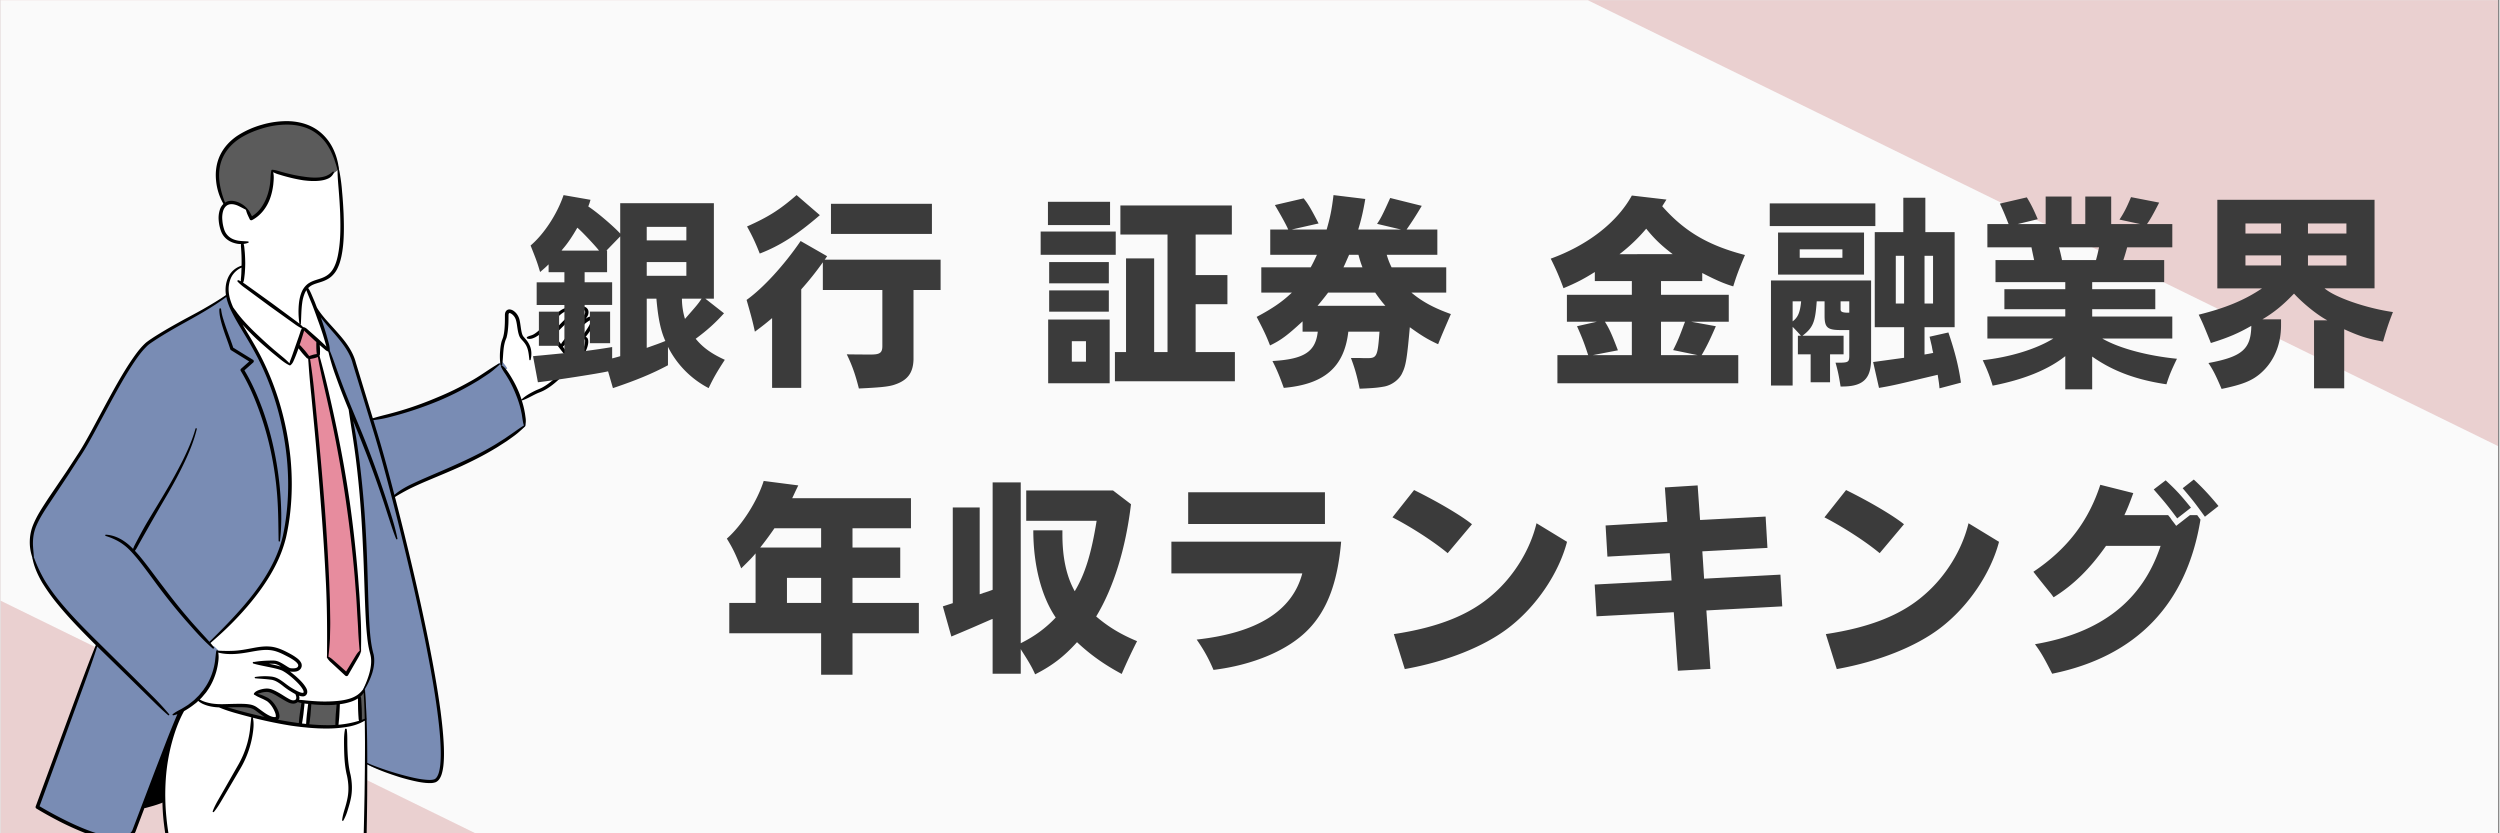 <svg xmlns="http://www.w3.org/2000/svg" width="300" viewBox="0 0 224.88 75" height="100" version="1.0"><rect x="0" y="0" width="224.88" height="75" fill="#808080" stroke="none"/><defs><clipPath id="a"><path d="M0 .02h224.762v74.96H0Zm0 0"/></clipPath><clipPath id="b"><path d="M0 .02h224.762v74.96H0Zm0 0"/></clipPath><clipPath id="c"><path d="M19.254-60.523 246.246 50.668 197.25 150.691-29.742 39.496Zm0 0"/></clipPath><clipPath id="d"><path d="M19.254-60.523 246.184 50.64l-48.996 100.02-226.93-111.165Zm0 0"/></clipPath><clipPath id="e"><path d="M14 15h39.492v59.98H14Zm0 0"/></clipPath><clipPath id="f"><path d="M2.516 26H48v48.98H2.516Zm0 0"/></clipPath><clipPath id="g"><path d="M2.516 10.902h50.976V74.98H2.516Zm0 0"/></clipPath></defs><g clip-path="url(#a)"><path fill="#fff" d="M0 .02h224.879v74.96H0Zm0 0"/><path fill="#ead0d0" d="M0 .02h224.879v74.96H0Zm0 0"/></g><g clip-path="url(#b)"><g clip-path="url(#c)"><g clip-path="url(#d)"><path fill="#fafafa" d="M19.254-60.523 246.246 50.668l-48.996 100.02L-29.742 39.496Zm0 0"/></g></g></g><g clip-path="url(#e)"><path fill="#fff" d="m52.75 28.621.078.121-.058.043-.036.024-.203-.204c.028-.035.125-.175.125-.175l.602.07-.387.219Zm.523.184a.44.44 0 0 1-.02.187 1.355 1.355 0 0 1-.085.23c-.074.16-.172.317-.246.434-.156.242-.34.492-.594.817-.164.21-.344.43-.547.668.203-.235.387-.45.559-.66l.039-.047.074-.024c.024-.004.047-.004.067-.004.027 0 .054.004.074.008.113.02.152.102.148.172l-.004.004a.196.196 0 0 1 .008.047 1.56 1.56 0 0 1-.078.52 2.39 2.39 0 0 1-.547.93c-.476.515-.988.991-1.558 1.515l-.043.039c-.528.507-1.028.988-1.645 1.328a3.331 3.331 0 0 1-.496.23c-.176.074-.34.156-.488.239-.348.183-.61.355-.832.546l-.016.016-.27.113-.07-.215a9.049 9.049 0 0 0-.148-.421 10.143 10.143 0 0 0-.637-1.309 10.283 10.283 0 0 0-.39-.617 3.496 3.496 0 0 0-.169-.23 5.276 5.276 0 0 0-.328-.454l-.039-.05.008-.063c.035-.25.055-.504.07-.75.035-.55.075-1.117.317-1.649.113-.402.144-.84.16-1.214.012-.211.012-.418.016-.625v-.063c0-.094 0-.176.023-.246.031-.09.066-.16.18-.176h.03c.165 0 .376.157.493.309.125.144.207.316.258.55.035.157.062.317.086.485.035.242.074.492.152.742.04.098.074.188.149.274l.207.23c.023.031.047.059.07.086-.02-.02-.031-.043-.047-.062l-.117-.137.36-.195.062.023a.386.386 0 0 0 .136.023c.141 0 .293-.066.434-.132.207-.102.387-.247.535-.375.16-.133.309-.278.453-.418.075-.075.133-.125.192-.18.101-.094.207-.192.304-.293.063-.063.122-.129.184-.191.238-.25.484-.512.762-.707a1.26 1.26 0 0 1 .597-.243c.024-.004.047-.004.075-.004.14 0 .289.04.453.122l.093.05c.04-.02.075-.035.11-.054.156-.075.3-.145.457-.18a.535.535 0 0 1 .133-.016c.207 0 .347.125.363.32.027.215-.129.407-.277.59l-.43.516-.852 1.043-.421.531c-.07.09-.133.172-.184.258l-.023.04.148-.15c.113-.113.219-.238.324-.359.262-.297.477-.53.684-.754.191-.203.449-.464.722-.703.11-.093.25-.21.399-.3a.744.744 0 0 1 .23-.098l.012-.004.055-.004h.039l.043.04.058.046Zm-3.105.8c.117-.109.23-.226.348-.34l.16-.16.773-.808c-.015.012-.804.785-.804.785l-.157.164a9.372 9.372 0 0 0-.332.348l-.218.234Zm.367 1.75-.129-.175h.004l-.144-.196-.73-.945c.01.016.702.973.702.973l.14.183c.102.137.208.274.317.41l.211.27-.199-.277a5.398 5.398 0 0 0-.172-.243ZM33.43 58.937c.105.458.078.981-.078 1.598-.133.52-.344 1.028-.551 1.492l-.016.047-.023.024a2.612 2.612 0 0 1-.575.57l.13-.082-.016.281v.078l.011.864.008.187c.008.125.012.25.024.375l.02.29c.003.062.011.109.03.148l.032.07c.094-.047.18-.098.265-.152l.22-.141.003.262c.012.644.02 1.293.02 1.937.004 1.395-.008 2.914-.04 4.774a509.736 509.736 0 0 1-.257 9.543l-.047 1.293c-.043 1.14-.086 2.32-.168 3.472-.137 1.742-.383 3.445-.582 4.735a164.14 164.14 0 0 1-.793 4.707l-.457 2.382a32.976 32.976 0 0 0-.406 2.278l.02.054-.04.07a1.161 1.161 0 0 0-.148.344c-.043.145-.09.286-.141.426a7.931 7.931 0 0 1-.348.828c-.113.258-.261.52-.437.774a2.143 2.143 0 0 1-.266.32 2.34 2.34 0 0 0 .278-.308c.168-.215.316-.461.46-.774a7.47 7.47 0 0 0 .32-.82l.286.043c.004.3.012.625.031 1.05l.078 1.989c.024.465.04.93.059 1.398.035.86.066 1.715.11 2.575l.179 3.976.008.148c.031.602.066 1.223.12 1.836.036.301.048.657-.108.977-.11.25-.332.465-.602.59l-.094.035-.824.34-.172.078c-.121.055-.242.11-.363.168l-.246.113.254-.097c.125-.051.246-.102.367-.153l.18-.074.78-.36.071.094c.438.586.809 1.063 1.172 1.504l.125.153-.184.074c-.175.07-.336.156-.504.25-.097.055-.195.11-.296.16l-.438.227c-.098.05-.2.09-.3.132-.055.02-.106.043-.16.063-.224.101-.458.176-.684.25l-.254.082a22.93 22.93 0 0 1-.254.062 6.452 6.452 0 0 1-.735.16c-.625.118-1.257.18-1.879.18H25.5c-.36-.004-.688-.023-1-.054l-.094-.012a12.857 12.857 0 0 0-.789-.074l-.07-.008-.242 1.164s-.34-.172-.426-.211a15.74 15.74 0 0 0-.64-.3l-.126-.06c.04.02.078.04.121.06.215.1.426.206.637.312.195.097.418.215.625.336.133.086.23.148.281.214l.016.02.008.027.02.028-.005.007.02.07c.012.032.016.075.023.122l.004.043c.063.472.04.969.024 1.41-.012.234-.024.469-.043.707-.012.168-.024.371.004.574l.035.285-.254-.14a1.31 1.31 0 0 0-.578-.156c-.04-.004-.082-.004-.121-.004-.2 0-.407.023-.614.062-.503.098-.968.285-1.402.469-.418.18-.894.383-1.383.508a3.444 3.444 0 0 1-.883.129 2.13 2.13 0 0 1-.562-.075c-.453-.125-.773-.46-1.113-.82l-.047-.05a12.326 12.326 0 0 1-.969-1.106c-.344-.453-.586-.863-.742-1.266a2.488 2.488 0 0 1-.113-1.422l.003-.043.02-.03v-.013l.027-.039c.114-.148.18-.316.23-.457l.196-.57.379-1.14.348-1.15s.191-.648.203-.683l-.363 1.125-.168-.156c-.098-.094-.2-.18-.297-.266l-.13-.105a4.535 4.535 0 0 1-.6-.594 2.36 2.36 0 0 1-.567-1.566 9.97 9.97 0 0 1 .082-1.176c.02-.168.039-.34.055-.508l.168-1.687.648-6.75.629-6.75.355-3.852c.086-.95.176-1.933.196-2.902.117-4.52-.528-8.957-1.254-13.485a81.31 81.31 0 0 0-.157-.957c-.128-.78-.265-1.593-.34-2.398a21.255 21.255 0 0 1-.05-3.383c.082-1.176.265-2.3.547-3.347.304-1.137.672-2.083 1.12-2.883l.02-.04.035-.019c.22-.121.446-.266.711-.457l.375-.285.336-.32c.102-.09.184-.192.274-.297 0 0 .097-.117.129-.153.074-.086.14-.164.191-.25a5.51 5.51 0 0 0 .805-1.683c.082-.293.144-.598.183-.914.036-.274.036-.504.004-.719l-.457-.438.055-.062c-.094-.113-.184-.227-.277-.336l-.098-.113.113-.094a28.42 28.42 0 0 0 3.297-3.246c1.168-1.367 2.04-2.66 2.66-3.95.36-.745.63-1.495.809-2.238.16-.703.285-1.472.383-2.351.16-1.547.164-3.149.008-4.762-.336-3.254-1.239-6.316-2.672-9.101a38.203 38.203 0 0 0-1.18-2.075l-.45-.746.239-.172c.39.442.813.875 1.25 1.286.477.437.957.859 1.43 1.25l.578.468-.57-.476a37.302 37.302 0 0 1-1.415-1.27c-.5-.465-.937-.902-1.335-1.344a12.52 12.52 0 0 1-.61-.726l-.039-.059c-.078-.11-.152-.215-.234-.316-.043-.059-.125-.18-.125-.18l-.008-.012c-.36-.796-.488-1.453-.402-2.07.074-.465.214-.824.44-1.101.204-.262.481-.477.782-.606l.211-.094-.004.23c-.008.169-.012.34-.02.513-.007.14-.015.277-.027.414.016-.137.032-.274.043-.41.032-.325.043-.649.047-.926a13.74 13.74 0 0 0-.043-.922 4.321 4.321 0 0 0-.027-.317l-.012-.148a1.254 1.254 0 0 0-.058-.293l-.055-.16a4.353 4.353 0 0 1-.317-.035c-.343-.063-.628-.18-.843-.348a1.565 1.565 0 0 1-.528-.73 3.68 3.68 0 0 1-.175-.887 2.313 2.313 0 0 1 .074-.899c.101-.328.312-.566.582-.66a.853.853 0 0 1 .308-.05c.176 0 .372.042.582.124a6.5 6.5 0 0 1 .497.247c.093.046.191.097.289.148l.066.031.012.07c.05.239.152.45.261.676l.07.153c.7-.36 1.266-1.043 1.56-1.88.136-.374.23-.78.28-1.21l.005-.047c.035-.336.066-.688-.012-1.012l-.074-.32.289.16c.164.09.343.152.515.203.23.07.465.137.7.2.523.14.988.238 1.421.304.364.047.668.07.957.07.172 0 .336-.007.497-.027.28-.031.503-.086.703-.176a.85.85 0 0 0 .402-.34l.016-.03.027-.02a1.58 1.58 0 0 0 .355-.32l.149-.188.125.277v.031c0 .47.039.942.078 1.403.016.172.027.347.039.523.063.688.094 1.364.121 1.934.035 1.18.05 2.547-.219 3.855-.066.285-.148.617-.293.922-.14.32-.328.582-.558.778-.211.187-.48.328-.848.453a7.72 7.72 0 0 1-.223.07 3.13 3.13 0 0 0-.687.277 1.4 1.4 0 0 0-.297.235l.082.27c.047.167.113.327.18.476l.285.707c.18.453.36.933.535 1.433a28.646 28.646 0 0 1 .715 2.18c.027.09.055.184.086.281l-.238.149-.235-.227-.39-.363-.184-.168-.879-.777a.812.812 0 0 0-.254-.172l-.011.008h-.012l-.028.039c-.05.082-.085.168-.12.285l-.145.422-.293.836-.29.832c-.046.125-.089.25-.14.37.055-.12.106-.241.156-.366.098-.235.184-.477.27-.715l.09-.25.496.629.07.082c.059.066.113.129.172.191l.129.14c.027.028.043.04.074.044l.121.011.008.121c.059 1.106.168 2.227.274 3.282l.32 3.363c.207 2.227.394 4.492.562 6.734.188 2.387.328 4.594.43 6.743.121 2.375.121 4.734.102 6.734l.004.027c.09.149.21.262.335.38l1.262 1.163.637-1.058.305-.528c.086-.152.175-.312.214-.5l.004-.047.008-.015a39.76 39.76 0 0 0-.05-3.328c-.012-.2-.024-.399-.032-.602-.02-.36-.039-.719-.062-1.078l-.125-1.684a117.499 117.499 0 0 0-.746-6.691c-.313-2.152-.711-4.383-1.18-6.629-.266-1.27-.496-2.312-.727-3.285a63.502 63.502 0 0 0-.816-3.215l-.024-.078.055-.059a.062.062 0 0 0 .016-.047v-.168a2.043 2.043 0 0 0 0-.218v-.114l-.051-.644.43.375.3.258a.66.66 0 0 0 .262.16l.082.023.02.082c.14.645.343 1.32.633 2.133a61.024 61.024 0 0 0 1.07 2.79l.12.3.005.02c.082.597.176 1.191.265 1.789l.165 1.07a67.93 67.93 0 0 1 .402 3.195c.207 1.93.355 4.032.46 6.418.048 1.008.083 2.035.114 3.028.04 1.117.078 2.27.137 3.406.031.508.066 1.058.129 1.601.031.274.07.543.113.801l.027.137c.016.086.032.168.055.25Zm-1.446 3.856a2.527 2.527 0 0 1-.496.21c-.445.145-.953.227-1.601.259a13.728 13.728 0 0 1-1.625-.012c-.27-.016-.543-.04-.813-.066-.043-.008-.09-.012-.137-.016l.137.016c.047.007.094.011.137.015l.285.031-.05.165c-.012.035-.016.074-.02.109l-.102.84-.015.176c-.012.125-.024.253-.032.378l-.027.415-.254-.024c-.09-.012-.176-.02-.266-.031l-.152-.02.067-.41c.023-.125.039-.25.058-.375l.024-.18.085-.835c.004-.04.008-.075.008-.114l-.011-.172a4.612 4.612 0 0 0-.325-.015l-.203-.004.047-.133a.306.306 0 0 1-.09.098.45.45 0 0 1-.27.078c-.222-.004-.405-.11-.605-.223a12.09 12.09 0 0 1-.418-.258l-.12-.074a6.79 6.79 0 0 0-.548-.309c-.183-.085-.379-.175-.601-.195-.028 0-.059-.004-.09-.004-.16 0-.332.028-.535.086-.09.028-.192.059-.281.106a.675.675 0 0 0-.176.125h-.004c.129.093.273.16.41.222l.125.059c.102.039.203.09.305.14l.054.032c.09.043.172.086.239.14.32.25.59.653.75 1.094.027.086.062.207.062.328a.648.648 0 0 1-.008.094l.02.098-.149.039-.02.004c-.03.004-.058.004-.089.004-.164 0-.352-.051-.555-.153-.297-.144-.558-.336-.84-.543-.093-.07-.187-.14-.285-.21a1.506 1.506 0 0 0-.625-.243 5.113 5.113 0 0 0-.683-.047h-.164c-.395 0-.785.012-1.176.024a7.759 7.759 0 0 1-.414.011 5.855 5.855 0 0 1-.266-.003h.028l.023.011c.496.211.996.367 1.418.489.441.128.93.261 1.488.402l.242.062a35.81 35.81 0 0 0 3.293.68c.266.04.536.074.805.11l.617.062.035.004.008.004.024-.008.008.008c.593.05 1.132.078 1.64.078.094 0 .188 0 .285-.004a10.195 10.195 0 0 0 .848-.047l-.188.016.028-.184a.229.229 0 0 0 .008-.05l.027-.282c.016-.125.023-.25.031-.375l.016-.187.039-.844v-.082l-.004-.13.129-.019c.383-.05.695-.12.988-.218.184-.067.348-.137.492-.223Zm-12.14 9.031 1.64-2.789a8.69 8.69 0 0 0 .88-2.137 8.909 8.909 0 0 0 .245-1.441l-.03.3c-.052.372-.126.75-.227 1.138a8.816 8.816 0 0 1-.903 2.128Zm3.086 31.668c.258-.277.437-.594.582-.867a6.87 6.87 0 0 0 .379-.93l.28.043v-.922l-.01.024c-.052.101-.083.21-.114.328-.05.168-.106.332-.16.492a6.949 6.949 0 0 1-.41.95 4.252 4.252 0 0 1-.555.867c-.05.07-.121.136-.176.191l-.039.039c-.031.031-.066.066-.105.098.035-.028.07-.059.105-.094l.047-.043c.058-.05.121-.11.176-.176Zm-.297-45.012-.074.016c-.477.09-.93.172-1.399.207a12.776 12.776 0 0 0 1.453-.203c.403-.07.852-.152 1.29-.152.09 0 .183.004.273.011.55.036 1.039.254 1.48.48.285.141.496.259.684.376.21.137.46.316.555.527.054.11.043.23-.036.356a.494.494 0 0 1-.336.183 1.128 1.128 0 0 1-.203.016c-.058 0-.125-.004-.187-.008-.051-.008-.078-.008-.102-.016a.248.248 0 0 1-.07-.023 1.678 1.678 0 0 1-.188-.098l-.203-.129c-.152-.093-.308-.191-.472-.273a1.38 1.38 0 0 0-.368-.137.895.895 0 0 0 .004 0c.11.024.23.07.364.14.058.028.117.067.175.102l.04.024-.122.262a7.953 7.953 0 0 0-.945-.235l-.121-.023.027-.285c-.359.011-.695.035-1.007.078.21.05.418.09.632.136l.457.094c.391.082.793.168 1.141.309.402.2.773.508 1.086.785.332.305.664.633.867.996.094.176.11.309.05.406a.203.203 0 0 1-.179.098c-.168 0-.36-.063-.62-.195a6.843 6.843 0 0 1-1.074-.691l-.048-.036a5.676 5.676 0 0 0-.371-.254c.125.078.246.168.367.262l.059.047c.152.117.312.238.48.351.164.106.363.23.574.344l.043.024.024.03.265.09c.11.04.211.06.317.06a.252.252 0 0 0 .152-.063.27.27 0 0 0 .078-.157c.016-.124-.027-.222-.082-.332-.234-.406-.566-.707-.886-1a8.879 8.879 0 0 0-.532-.43l.114-.257c.02.004.035.004.05.008.09.008.157.011.227.011.062 0 .125-.003.191-.011.106-.02.254-.063.344-.184a.347.347 0 0 0 .074-.18.35.35 0 0 0-.027-.199c-.113-.238-.3-.367-.496-.504l-.07-.047c-.235-.152-.477-.277-.68-.382-.371-.188-.922-.442-1.492-.473-.086-.004-.168-.008-.25-.008-.442 0-.88.082-1.297.156Zm2.144 2.672Zm2.72-35.261a1.806 1.806 0 0 0-.25.398 2.642 2.642 0 0 0-.177.547c.047-.203.106-.383.176-.543.043-.086.09-.168.152-.258Zm-5.532-.176 2.34 1.726 2.058 1.473-2.039-1.504-2.36-1.695Zm9.203 46.914c.07-.234.148-.512.203-.793.133-.621.125-1.332-.023-2.063-.184-.707-.239-1.406-.27-2.05-.015-.332-.023-.68-.027-1.04a2.043 2.043 0 0 0 0-.218v.219c-.004.359 0 .707.012 1.039.023.582.07 1.34.246 2.05.164.754.18 1.426.05 2.063a8.435 8.435 0 0 1-.191.793Zm0 0"/></g><g clip-path="url(#f)"><path fill="#798cb4" d="m38.176 121.031-.008.004a.918.918 0 0 0-.121-.453.847.847 0 0 0-.395-.336c-.226-.11-.48-.14-.75-.172-.093-.011-.195-.023-.293-.039a30.815 30.815 0 0 1-3.14-.695c-.305-.07-.633-.246-.926-.496-.484-.414-.902-.934-1.277-1.59l-.09-.16-.137.125a3.297 3.297 0 0 1-.723.527l-.449.238c-.094.047-.191.09-.289.13a3.259 3.259 0 0 0-.172.073c-.218.102-.441.176-.683.258-.086.028-.172.055-.246.082l-.243.063a6.545 6.545 0 0 1-.738.172c-.586.105-1.183.16-1.777.16H25.5c-.36-.012-.688-.031-1-.07a3.173 3.173 0 0 1-.863-.196l-.153-.058-.34 1.246.106.054c.086.043.172.09.254.137l.07.043c.043.027.09.055.133.09l.047.035.016-.004.05.094.02.02.031.109c.016.047.02.09.027.133l.004.03c.043.415.028.813.008 1.188l-.008.125.188.036c.5.043 1.015.09 1.547.093.117 0 .265-.004.402-.023a.55.55 0 0 0 .188-.059l.07-.039.008-.18c.008-.242.004-.515-.012-.851.95.402 1.969.824 2.977 1.188 1.003.398 2.09.433 3.117.433h.05c.981-.012 2.028-.09 3.2-.242a20.487 20.487 0 0 0 1.586-.266l.14-.035c.219-.047.442-.098.61-.203a.552.552 0 0 0 .257-.281.442.442 0 0 0-.003-.25Zm-10.895-.406a9.524 9.524 0 0 0-.875-.313 3.176 3.176 0 0 0-.543-.105c.18.02.364.047.54.098.304.086.59.195.882.308.246.094.492.196.735.293.332.137.664.274 1 .399.55.207 1.148.406 1.796.48.543.059 1.114.09 1.747.09.582 0 1.214-.023 1.98-.078a27.837 27.837 0 0 0 1.86-.207s.199-.035.222-.035c-.078.011-.152.023-.227.035-.574.09-1.18.164-1.855.219-.82.062-1.484.09-2.094.09-.586 0-1.125-.028-1.644-.083-.617-.058-1.227-.27-1.797-.488a31.506 31.506 0 0 1-1-.406 56.77 56.77 0 0 0-.727-.297Zm-11.11-56.598-.015.004c.004-.004.008-.004.012-.008.066-.035.129-.066.2-.105l.456-.281c.043-.028.09-.055.137-.09l.55-.434.321-.312c.105-.094.191-.203.277-.309l.04-.047c.027-.035.054-.07.085-.105.07-.082.141-.168.192-.258a5.4 5.4 0 0 0 .816-1.66c.086-.293.153-.598.2-.91.011-.114.023-.23.038-.348a8.08 8.08 0 0 1 .063-.527l.055-.102-.426-.402-.05.066c-.102-.09-.2-.176-.298-.265l.07-.067c1.055-1.047 2.169-2.168 3.184-3.363 1.168-1.371 2.031-2.664 2.649-3.953.359-.742.625-1.496.8-2.239.16-.703.285-1.472.375-2.351a23.58 23.58 0 0 0-.004-4.754c-.324-3.203-1.238-6.352-2.644-9.102a37.923 37.923 0 0 0-1.176-2.074l-.23-.386c-.325-.543-.66-1.106-.946-1.688a5.473 5.473 0 0 1-.422-1.113c-.007-.028-.011-.059-.015-.086l-.059-.285-.183.14c-1.22.903-2.563 1.649-3.864 2.367l-.332.184c-.609.348-1.41.809-2.191 1.32l-.129.082c-.137.09-.273.184-.395.274-.175.125-.324.281-.472.433-.246.27-.488.579-.79 1.004-.913 1.328-1.698 2.778-2.46 4.18L8.219 39c-.387.7-.785 1.422-1.246 2.102l-.012.011-.012.02c-.164.262-.332.52-.5.777-.129.2-.258.399-.383.598l-1.722 2.594c-.489.726-.992 1.48-1.317 2.296a3.876 3.876 0 0 0-.265 1.403c-.008.289.02.578.043.86.015.151.027.312.039.468v.02l.023.078-.004.011.02.047c.265.719.59 1.403.992 2.09.422.676.887 1.313 1.375 1.898.996 1.204 2.086 2.309 3.207 3.426L11.797 61l1.32 1.313-1.324-1.301-3.168-3.098-.074.227c-.375 1.18-.801 2.363-1.215 3.504l-4.012 10.98.102.063c.62.37 1.285.734 1.969 1.085.785.399 1.496.723 2.168.993.62.242 1.437.539 2.28.671.259.04.481.06.684.06a2.5 2.5 0 0 0 .5-.048c.43-.082.766-.304.953-.652l2.036-5.348 1.03-2.676c.302-.78.638-1.605.993-2.445Zm-2.73-17.117-.77 1.352-.374.675s-.078.137-.098.176c.02-.043.043-.086.067-.129l.39-.734c.262-.484.5-.918.762-1.352.215-.359.43-.718.648-1.078Zm-1.629 2.594.079.074.082.094c.132.14.261.285.386.43.5.601.973 1.23 1.43 1.843.242.325.488.653.734.973a54.192 54.192 0 0 0 2.215 2.77c.274.328.563.652.848.96.11.125.219.247.328.368l.16.175c-.402-.421-.789-.863-1.168-1.293l-.18-.203a50.177 50.177 0 0 1-2.234-2.758c-.246-.32-.484-.648-.722-.972-.457-.617-.926-1.254-1.418-1.856a9.68 9.68 0 0 0-.54-.605Zm10-16.098c.59.977 1.11 2.086 1.63 3.496.433 1.2.792 2.493 1.07 3.844.265 1.336.445 2.664.531 3.953.008.145.02.293.023.434a29.687 29.687 0 0 0-.578-4.383 27.949 27.949 0 0 0-1.082-3.832c-.531-1.465-1.062-2.613-1.676-3.625l.887-.781-1.812-1.125c-.043-.137-.09-.274-.137-.407.043.118.086.23.121.352l.02.05 1.824 1.134-.883.785Zm-1.457-3.308.176.484c.032.082.059.168.086.25-.043-.121-.09-.246-.133-.371l-.129-.363ZM47.23 38.25l-.015.082-.031.05-.079.075-.015.008c-.25.156-.492.328-.727.492-.183.129-.363.258-.55.383l-.34.238s-.516.324-.594.371c-.16.102-.32.207-.488.297-.848.504-1.805.996-2.996 1.535-.75.348-1.524.68-2.27 1-.273.117-.55.235-.824.356-.559.238-1.059.472-1.531.707-.391.203-.848.457-1.23.804l-.18.16c.023.094.05.188.074.282.543 2.105 1.062 4.21 1.543 6.262a202.87 202.87 0 0 1 1.375 6.304c.511 2.555.847 4.516 1.093 6.356.172 1.297.266 2.285.301 3.207.024.656.012 1.152-.035 1.613a4.1 4.1 0 0 1-.152.79c-.059.19-.196.53-.454.64a1.325 1.325 0 0 1-.503.078c-.098 0-.2-.008-.297-.012a7.454 7.454 0 0 1-.805-.113c-.473-.09-.973-.211-1.574-.383-.52-.144-1.04-.305-1.547-.48-.309-.11-.66-.23-1-.368l-.527-.25v-.09c0-1.523-.02-2.765-.063-3.898l-.004-.07c-.039-.961-.09-1.82-.16-2.633l-.004-.047.027-.039c.297-.5.512-.969.657-1.434.175-.582.215-1.113.12-1.582-.277-.984-.34-2.02-.398-3.02l-.007-.163c-.06-1.133-.09-2.29-.122-3.403-.03-.996-.062-2.023-.105-3.03-.105-2.313-.262-4.41-.48-6.423a77.113 77.113 0 0 0-.415-3.191c-.097-.645-.199-1.234-.312-1.8l.277-.083c.297.727.59 1.45.875 2.176a91.927 91.927 0 0 1 2.117 5.89c-.16-.507-.34-1.054-.55-1.687a90.666 90.666 0 0 0-1.532-4.219c-.304-.77-.628-1.55-.941-2.304-.254-.614-.512-1.23-.758-1.848a60.975 60.975 0 0 1-.8-2.094c-.07-.191-.137-.383-.208-.574a31.58 31.58 0 0 0-.554-1.5l-.035-.043v-.055c0-.215-.032-.445-.102-.699-.066-.25-.137-.492-.207-.738a28.185 28.185 0 0 0-.473-1.453l-.027-.075.254-.136a22.113 22.113 0 0 0 1.023 1.23l.23.266c.727.851 1.4 1.703 1.66 2.742l1.517 4.973.18-.016a9.623 9.623 0 0 0 1.413-.258c.446-.113.914-.242 1.52-.422 1-.304 1.996-.668 2.965-1.074a25.842 25.842 0 0 0 2.82-1.398l.684-.403.656-.43.328-.222c.066-.05.14-.105.21-.164l.09-.07c.165-.141.333-.282.493-.43l.012-.008.074-.047.226-.133.028-.18.207.259c.117.14.23.296.336.464l-.227.164c.047.07.09.141.14.211l.02.028c.121.187.246.39.375.625.227.402.438.844.621 1.316.184.446.332.914.438 1.387l.078.348.055.363.031.18c.023.156.043.3.094.445Zm-18.886 90.633.015.168a.491.491 0 0 1-.226.48c-.172.125-.414.184-.649.227a8.26 8.26 0 0 1-1.398.125 17.878 17.878 0 0 1-2.805-.172c-1.117-.164-1.98-.39-2.71-.711-.384-.18-.856-.434-1.122-.809-.11-.16-.21-.336-.332-.558l.227-.18c.62.52 1.379 1.094 2.293 1.399.492.164 1 .246 1.496.32l.172.027c.613.086 1.168.137 1.687.156a11.233 11.233 0 0 0 1.7-.059c.078-.007.156-.019.234-.03-.453.058-.922.086-1.403.086-.175 0-.351-.004-.53-.012a16.97 16.97 0 0 1-1.688-.168l-.16-.024c-.5-.082-1.016-.168-1.497-.332-1.062-.347-1.941-1.062-2.824-1.824l-.316-.281a3.13 3.13 0 0 0-.344-.25 9.81 9.81 0 0 0-.715-.395l.227.121-.031.118-.016.16c-.004.062-.004.12-.008.183v.098l.024.567-.192-.051c-.406-.106-.871-.242-1.234-.48a.838.838 0 0 1-.149-.13.339.339 0 0 1-.074-.168c-.027-.12-.043-.254-.059-.379a8.14 8.14 0 0 1-.05-.53l-.02-.22a27.95 27.95 0 0 1-.082-1.53c-.008-.223-.015-.493-.008-.763.004-.148.008-.3.02-.449l.031-.367.23.293c.262.336.547.664.84.973l.102.105c.133.14.27.285.426.418.199.168.422.293.644.356.18.054.38.078.582.078.266 0 .555-.04.891-.13.504-.128.984-.331 1.387-.51.402-.184.886-.384 1.386-.493.207-.047.426-.07.668-.07.254 0 .508.027.743.05l.097.012.028.09c.082.262.21.516.402.793.164.246.367.48.61.7.323.3.69.55 1.046.788.156.106.313.207.461.317.492.347 1.012.726 1.43 1.203.488.539.683 1.144.543 1.664Zm0 0"/></g><path fill="#e78c9e" d="M32.453 58.55a55.394 55.394 0 0 1-.121-1.648c-.016-.39-.039-.785-.062-1.175l-.032-.508-.035-.59c-.02-.363-.039-.727-.066-1.09l-.133-1.676c-.2-2.3-.461-4.55-.774-6.687-.308-2.184-.699-4.414-1.152-6.633a143.51 143.51 0 0 0-.715-3.29l-.082-.358c-.207-.91-.426-1.852-.586-2.79l-.035-.199-.058.032-.024-.254c-.008-.07-.012-.145-.015-.215l-.008-.102v-.508c-.004-.015 0-.027 0-.035l.023-.086-.187-.164-.86-.804c-.039-.04-.078-.075-.113-.118l-.203-.238-.05.309a1.35 1.35 0 0 1-.056.207l-.129.422-.253.785.125.05a.17.17 0 0 1 .05.047l.375.418.075.094c.054.067.109.133.16.2l.113.152.02.027.035.066.023.141c.18 1.094.297 2.191.402 3.219l.332 3.363c.223 2.316.418 4.582.586 6.734.176 2.395.309 4.602.403 6.747l.058 1.687.032 1.691c.007.364-.004.735-.012 1.098-.008.195-.012.395-.016.586a25.163 25.163 0 0 1-.136 1.629l-.012.102.094.042c.168.079.304.196.421.301l1.266 1.125.942-1.543c.105-.18.203-.32.34-.437l.058-.051Zm-4.078-26.51a.754.754 0 0 1-.133.042l-.055.016-.214.043-.106.023-.004-.004.301-.094.07-.015c.047-.012.09-.024.141-.031l.102-.016Zm0 0"/><path fill="#5b5b5b" d="m27.102 63.133.164.031-.055.156a.65.65 0 0 0-.023.114l-.125.84-.02.167c-.016.13-.027.254-.04.383l-.038.418-.152-.02c-.22-.03-.442-.062-.66-.097-.36-.05-.747-.117-1.215-.207l-.305-.055.238-.199a.126.126 0 0 0 .035-.039.33.33 0 0 0 .043-.18 1.063 1.063 0 0 0-.074-.336c-.07-.199-.172-.394-.313-.597a2.044 2.044 0 0 0-.46-.496c-.075-.055-.157-.094-.235-.133l-.066-.031a2.654 2.654 0 0 0-.719-.262l-.012-.281.172-.051c.063-.02.121-.04.188-.055a1.918 1.918 0 0 1 .62-.07c.34.043.669.242.99.433l.26.157c.141.082.278.168.427.246.09.05.18.097.28.144.11.043.212.067.31.07a.487.487 0 0 0 .296-.085l.067-.063.101.012c.102.035.211.062.32.086Zm-4.122.668c-.367-.27-.84-.285-1.304-.301h-.27c-.336 0-.672.008-1.008.016l-.035.285c.227.062.453.129.676.191l.09.024c.547.156 1.105.304 1.66.437.309.078.617.149.926.215l.11-.262c-.2-.125-.387-.265-.571-.402l-.274-.203Zm9.934.883c-.02-.86-.05-1.633-.098-2.36l-.035-.527-.242.469c-.059.113-.14.218-.246.312l-.09.078.059.106c.031.05.039.11.043.183l.047.856.003.187c.004.13.008.254.004.383v.29c0 .034 0 .07-.007.1l-.043.25.238-.085c.09-.031.183-.067.273-.106l.094-.035Zm-3.023-1.387a8.04 8.04 0 0 1-.532.016c-.347 0-.707-.016-1.097-.047-.059-.004-.114-.012-.172-.016l-.3-.031.019.176c0 .039 0 .074-.004.113l-.067.836-.023.183c-.012.125-.027.25-.043.375l-.059.414.153.012c.586.055 1.12.082 1.632.082h.168c.192-.004.38-.012.567-.02l.148-.011-.011-.145c0-.027-.004-.054 0-.082l.007-.285c0-.129.008-.258.016-.387l.008-.168.074-.851.023-.207-.18.016c-.109.011-.218.023-.327.027Zm.539-48.14c-.172-.614-.399-1.329-.778-1.973a4.063 4.063 0 0 0-1.62-1.59c-.637-.34-1.384-.516-2.223-.528h-.067c-.699 0-1.437.114-2.203.34-.809.246-1.512.559-2.098.93-.68.445-1.21 1.023-1.53 1.672-.325.648-.454 1.422-.376 2.238.063.629.235 1.297.524 2.043l.066.168.148-.098a.898.898 0 0 1 .492-.14c.176 0 .372.043.59.133.286.12.524.289.704.492l.003.004.04.047.007.003c.157.188.262.399.371.625l.075.149.136-.082c.309-.192.579-.434.801-.719.23-.3.426-.656.59-1.082.145-.371.242-.773.3-1.195.032-.188.04-.375.052-.555.011-.2.023-.406.058-.613.215.023.422.086.621.144.23.07.465.133.703.192.508.125.973.218 1.422.277.395.059.739.09 1.055.09.129 0 .262-.004.39-.016.278-.027.508-.082.708-.164.175-.078.324-.168.468-.281l.586-.43Zm0 0"/><g clip-path="url(#g)"><path d="M31.219 71.809c.129-.664.093-1.336-.051-2-.168-.672-.227-1.391-.25-2.082a30.953 30.953 0 0 1-.016-1.043c0-.348.016-.696.09-1.043a.083.083 0 0 1 .094-.059.09.09 0 0 1 .062.066c.047.348.051.692.051 1.036 0 .343.008.687.024 1.03.035.692.097 1.356.27 2.032.14.688.171 1.422.023 2.121-.07.348-.168.684-.274 1.016a4.61 4.61 0 0 1-.398.965c-.016.03-.055.043-.082.023a.055.055 0 0 1-.032-.058c.04-.352.137-.684.235-1.012.101-.328.191-.66.254-.992ZM20.055 29.672c.191.594.43 1.176.61 1.758a.142.142 0 0 0 .062.082l1.644 1.02-.734.652a.154.154 0 0 0-.032.195l.004.004c.68 1.117 1.211 2.344 1.66 3.582a28.11 28.11 0 0 1 1.079 3.816c.265 1.293.453 2.61.547 3.93.097 1.32.097 2.64.12 3.969 0 .03.024.058.055.058.032.008.063-.015.067-.05.16-1.325.14-2.668.05-4a29.535 29.535 0 0 0-.535-3.97 27.104 27.104 0 0 0-1.074-3.863c-.45-1.214-.96-2.402-1.64-3.527l.792-.703a.085.085 0 0 0 .028-.035.147.147 0 0 0-.047-.207l-1.781-1.094c-.09-.285-.192-.559-.29-.832l-.32-.875c-.101-.289-.199-.582-.289-.875a4.743 4.743 0 0 1-.195-.887v-.004a.076.076 0 0 0-.074-.066.072.072 0 0 0-.078.07c-.016.328.043.64.113.95.07.304.16.605.258.902Zm27.183 7.902c.04.246.028.496-.02.742l-.003.012a.082.082 0 0 1-.016.04c-.199.198-.41.386-.625.573-.215.184-.445.348-.676.512l-.347.246-.356.23c-.242.15-.472.313-.718.45-.97.586-1.98 1.094-3.004 1.57-1.028.469-2.075.895-3.106 1.332-.52.219-1.031.45-1.531.692-.461.238-.91.484-1.348.757.028.11.059.215.086.325.535 2.082 1.051 4.172 1.54 6.265.491 2.094.956 4.196 1.378 6.305.422 2.113.809 4.23 1.098 6.367.137 1.067.254 2.14.297 3.223.02.543.02 1.086-.035 1.629-.028.273-.075.55-.157.82a1.673 1.673 0 0 1-.18.402.832.832 0 0 1-.355.329c-.308.113-.59.085-.867.07a6.964 6.964 0 0 1-.816-.121c-.54-.11-1.063-.25-1.582-.406-.989-.317-1.97-.66-2.899-1.145 0 .922-.004 1.844-.008 2.766-.027 3.183-.11 6.363-.21 9.546-.06 1.59-.102 3.176-.208 4.774-.117 1.594-.32 3.176-.55 4.75a127.54 127.54 0 0 1-.813 4.71l-.465 2.345c-.156.773-.32 1.543-.55 2.3a.158.158 0 0 1 .019.036.67.67 0 0 1-.004.25c.078.566.11 1.132.137 1.699l.093 1.988c.063 1.324.137 2.648.188 3.977l.16 3.972c.031.66.063 1.324.121 1.98.035.329.04.716-.125 1.052-.133.277-.36.503-.644.636.375.528.742 1.059 1.09 1.602v.004l.003.004c.415.562.868 1.117 1.399 1.55.273.215.547.387.887.465.34.094.683.18 1.03.262.692.16 1.388.309 2.087.414.336.059.715.05 1.086.219.18.082.36.215.472.398.106.172.145.367.149.555.074.144.101.3.055.469a.714.714 0 0 1-.329.382 1.637 1.637 0 0 1-.41.165c-.133.03-.265.07-.398.097-.531.117-1.063.2-1.598.274a26.18 26.18 0 0 1-3.222.23 14.134 14.134 0 0 1-1.626-.07 7.299 7.299 0 0 1-.808-.14c-.274-.063-.527-.153-.781-.243a49.151 49.151 0 0 1-2.782-1.117c.008.215.012.426 0 .644 0 .04-.003.075-.007.117a.281.281 0 0 1-.032.106.325.325 0 0 1-.082.082c-.101.062-.18.07-.261.082-.157.02-.305.02-.454.016a9.053 9.053 0 0 1-.867-.09 10.26 10.26 0 0 1-.691-.13c0 .032-.004.06-.004.09-.016.235-.035.473-.055.708-.023.222-.054.449-.14.664v.004c.246.547.652 1.023 1.101 1.425.457.399.996.72 1.508 1.083.516.359 1.031.734 1.461 1.218.215.242.41.516.527.836.114.301.133.645.055.961a.66.66 0 0 1 .004.399.696.696 0 0 1-.266.351c-.23.164-.484.219-.718.266-.477.09-.954.117-1.43.133-.95.02-1.895-.036-2.836-.168-.934-.141-1.871-.344-2.754-.739-.434-.21-.875-.437-1.188-.867a8.496 8.496 0 0 1-.613-1.14l-1.015.312a.109.109 0 0 1-.079.004 6.12 6.12 0 0 1-.75-.219c-.25-.086-.496-.18-.73-.344a.873.873 0 0 1-.168-.152.553.553 0 0 1-.07-.113c-.02-.043-.028-.082-.04-.121a4.987 4.987 0 0 1-.058-.39 20.141 20.141 0 0 1-.11-2.3c.02-.447.028-.896.141-1.345a5.555 5.555 0 0 1-.75-1.309 2.516 2.516 0 0 1-.152-.762 1.414 1.414 0 0 1 .191-.758c.004-.003.012-.007.016-.011.008-.2.059-.387.121-.57l.184-.57.351-1.15.227-.702a3.188 3.188 0 0 1-.547-.368 5.114 5.114 0 0 1-.621-.613 2.51 2.51 0 0 1-.45-.773 2.595 2.595 0 0 1-.152-.875c-.004-.59.086-1.145.137-1.707l.168-1.688.648-6.746.63-6.75.308-3.379c.101-1.125.219-2.246.242-3.371.113-4.508-.539-9-1.254-13.453-.172-1.117-.383-2.23-.484-3.363-.04-.446-.063-.887-.074-1.332a.405.405 0 0 1-.13.066l-.222.078c-.148.055-.297.098-.445.145l-.457.129-.227.062a.409.409 0 0 1-.14.02l-.81 2.144-.007.016c-.21.402-.644.652-1.059.726-.421.082-.84.051-1.242-.008-.808-.125-1.574-.386-2.324-.675a26.853 26.853 0 0 1-2.184-.993c-.71-.367-1.41-.75-2.093-1.167a.157.157 0 0 1-.067-.192l2.684-7.289 1.344-3.644c.449-1.2.894-2.399 1.386-3.583l-.238-.234c-1.105-1.11-2.207-2.234-3.203-3.457-.504-.605-.96-1.25-1.379-1.922-.398-.683-.734-1.418-.883-2.199-.004-.012 0-.02.004-.031a4.204 4.204 0 0 1 .012-2.875c.36-.926.914-1.727 1.437-2.535l1.618-2.387.789-1.207.117-.18v-.004l.004-.004c.468-.691.879-1.437 1.289-2.18l1.207-2.245c.812-1.493 1.617-2.997 2.594-4.407.246-.351.504-.699.8-1.02.149-.155.301-.316.489-.448.175-.133.355-.247.535-.368.719-.46 1.46-.89 2.207-1.304.746-.418 1.504-.805 2.242-1.223.703-.406 1.406-.816 2.07-1.273a2.989 2.989 0 0 1-.004-.914c.063-.41.223-.82.497-1.141a1.97 1.97 0 0 1 .91-.594c0-.078.004-.152.004-.23 0-.305 0-.61-.02-.914-.004-.153-.02-.305-.027-.457a1.444 1.444 0 0 1-.004-.344c-.102 0-.2-.004-.301-.02-.316-.054-.64-.16-.91-.363a1.66 1.66 0 0 1-.594-.793 3.57 3.57 0 0 1-.203-.934 2.416 2.416 0 0 1 .098-.968c.058-.192.172-.387.328-.535a5.126 5.126 0 0 1-.664-2.094c-.082-.781.023-1.598.375-2.317.351-.722.922-1.316 1.582-1.75a8.118 8.118 0 0 1 2.144-.957 8.038 8.038 0 0 1 2.325-.332c.785.012 1.59.176 2.292.555.707.375 1.282.973 1.672 1.656.38.68.602 1.43.672 2.192.012.008.02.02.024.035.125.637.21 1.281.257 1.926.063.644.102 1.293.133 1.941.024.648.04 1.3.016 1.953-.02.649-.082 1.305-.219 1.953-.074.32-.16.645-.308.953a2.297 2.297 0 0 1-.606.832c-.266.23-.598.375-.91.477-.316.105-.625.18-.883.328a1.388 1.388 0 0 0-.277.223c.125.18.215.37.3.566l.301.707c.063.16.121.324.188.485.203.351.465.675.73.996.348.402.72.793 1.075 1.199.359.406.714.82 1.015 1.281.3.453.555.969.688 1.5l1.52 4.985c.468-.145.94-.262 1.413-.383a33.204 33.204 0 0 0 1.508-.43c1-.312 1.98-.68 2.941-1.09a25.65 25.65 0 0 0 2.817-1.367c.93-.488 1.746-1.133 2.66-1.656l.004-.004c.027-.016.062-.004.082.023a.066.066 0 0 1-.012.075c-.031.03-.066.058-.097.09-.16.148-.329.288-.496.433-.106.082-.208.164-.313.242l-.332.223-.66.433-.684.403c-.918.523-1.863 1-2.84 1.41a32.18 32.18 0 0 1-4.504 1.5 9.4 9.4 0 0 1-1.437.262l.312 1.02c.579 1.89 1.086 3.8 1.583 5.714.378-.34.82-.598 1.265-.832.508-.25 1.024-.484 1.54-.707 1.034-.45 2.073-.883 3.089-1.352 1.02-.465 2.027-.96 2.988-1.53.246-.138.477-.294.715-.442l.352-.223.343-.238c.434-.285.84-.602 1.282-.875a.884.884 0 0 1 .078-.051c-.004-.012-.008-.02-.008-.031-.074-.215-.094-.434-.133-.649l-.054-.355-.075-.348a8.78 8.78 0 0 0-.433-1.363 10.649 10.649 0 0 0-.61-1.3 12.242 12.242 0 0 0-.375-.614 4.476 4.476 0 0 1-.367-.621v-.004a.084.084 0 0 1 .04-.106c.027-.011.058-.007.077.012.125.09.227.2.32.313.063.078.122.16.176.242.141.203.27.414.395.629.25.425.465.87.648 1.328.063.16.118.328.172.492.098.305.188.613.254.926l.07.363Zm-19.75 27.578.02-.261c.008-.188.031-.375.047-.563l.066-.558.035-.282a.79.79 0 0 1 .024-.133c-.082-.011-.164-.015-.246-.027l-.094-.012a.788.788 0 0 1-.004.137l-.031.281-.059.559c-.027.187-.05.371-.082.559l-.043.261c.125.016.246.028.367.04Zm-9.57-2.199c.309.195.7.293 1.07.36.434.066.875.074 1.325.054.453-.012.91-.027 1.367-.023.23.004.46.011.699.05.238.032.492.126.687.266.387.27.723.555 1.11.742.187.094.387.153.558.133.024-.008.012 0 .016-.008a.225.225 0 0 0 .016-.082.941.941 0 0 0-.055-.277c-.14-.387-.387-.781-.7-1.031-.073-.055-.171-.102-.273-.157a4.21 4.21 0 0 0-.3-.14c-.184-.09-.387-.164-.57-.3h-.005c-.043 0-.078-.036-.078-.075.016-.086.031-.078.043-.098l.035-.039a.503.503 0 0 1 .067-.062c.047-.036.093-.063.144-.09.102-.051.207-.086.313-.117.215-.059.437-.102.675-.086.25.02.458.117.653.21.195.098.383.204.562.313.18.113.356.227.532.328.183.106.351.203.511.207a.37.37 0 0 0 .207-.05.15.15 0 0 0 .051-.063.301.301 0 0 0 .027-.102c.012-.105-.027-.226-.085-.351-.008-.004-.016-.008-.02-.008-.207-.11-.398-.23-.59-.352a7.643 7.643 0 0 1-.547-.406c-.355-.273-.695-.508-1.12-.535-.43-.059-.88-.074-1.325-.117-.031-.004-.059-.035-.055-.067.004-.027.024-.05.051-.054.45-.067.902-.086 1.36-.043.226.015.484.082.69.195.216.113.4.25.579.383.18.137.355.27.535.387.188.117.375.23.567.328.183.094.402.187.55.18.086.007.106-.102.008-.29-.195-.347-.52-.668-.84-.96-.324-.286-.68-.575-1.043-.758-.379-.153-.832-.239-1.261-.328-.442-.094-.864-.168-1.317-.301a.077.077 0 0 1-.05-.094.075.075 0 0 1 .07-.055l.027.004h.04c.5-.086 1-.117 1.507-.125.137.004.258-.008.422.02.152.031.285.086.406.148.246.125.469.278.684.41.054.032.109.063.156.086.023.008.047.02.062.02.012.004.055.008.082.012.122.011.243.011.352-.008.11-.016.195-.059.238-.117.043-.07.063-.141.024-.22-.078-.167-.293-.327-.5-.46-.211-.137-.442-.254-.672-.371-.469-.242-.922-.43-1.426-.465-.496-.04-1.008.047-1.523.137-.985.187-2.047.351-3.059.093.047.266.04.536.004.797-.04.317-.102.63-.188.934-.18.61-.445 1.2-.82 1.719-.082.136-.195.254-.297.375-.101.125-.203.25-.32.355Zm7.113-3.07a1.175 1.175 0 0 0-.328-.125c-.094-.024-.238-.016-.363-.02-.063 0-.125 0-.188.004.364.074.72.14 1.086.262-.07-.043-.136-.086-.207-.121Zm1.801 5.195.027-.266c.012-.187.04-.374.059-.558l.082-.559.043-.277a.456.456 0 0 1 .031-.145 2.411 2.411 0 0 1-.34-.09c-.011.008-.02.02-.03.028a.619.619 0 0 1-.392.117 1.028 1.028 0 0 1-.363-.082 4.094 4.094 0 0 1-.293-.148c-.191-.106-.37-.215-.55-.32-.352-.212-.72-.458-1.067-.5a1.825 1.825 0 0 0-.574.062c-.094.027-.188.058-.285.09l-.067.02c.145.03.293.07.438.128.11.043.215.094.316.14.102.052.211.098.32.18.204.149.36.336.497.532.132.195.25.402.332.633.039.117.074.238.078.382 0 .07-.008.153-.059.246a.358.358 0 0 1-.07.086c.402.075.805.145 1.21.207l.657.094Zm-6.43-1.414c.258.066.512.14.766.215a48.925 48.925 0 0 0 2.578.648c-.308-.191-.582-.414-.851-.609-.332-.242-.774-.258-1.22-.27-.421-.007-.847.004-1.273.016Zm7.375 1.52c.598.054 1.192.086 1.79.082.187-.004.37-.012.558-.024-.004-.031-.004-.062-.004-.094l.008-.285c.004-.187.02-.375.027-.562l.051-.567.023-.28c0-.013 0-.028.004-.04-.113.012-.226.023-.336.031-.55.024-1.101.008-1.648-.035-.102-.008-.2-.02-.297-.027.004.043 0 .09-.004.137l-.023.28-.043.56c-.024.187-.04.374-.067.562Zm2.625.043a8.759 8.759 0 0 0 1.856-.36.608.608 0 0 1-.043-.199l-.02-.285c-.011-.192-.02-.383-.027-.574l-.008-.575-.004-.285v-.09a2.969 2.969 0 0 1-.617.293 5.37 5.37 0 0 1-1.016.227.376.376 0 0 1 0 .094l-.011.28-.028.567c-.011.188-.023.375-.047.563l-.027.285c0 .02-.004.039-.008.059Zm2.106-.567a.72.72 0 0 1-.012.13c.09-.032.18-.067.27-.103a47.475 47.475 0 0 0-.098-2.355 1.123 1.123 0 0 1-.281.355c.05.083.058.168.062.25l.016.29.031.57c.004.191.012.383.012.574ZM26.09 32.375c.055-.133.105-.27.156-.41l.29-.832.292-.832.14-.418a1.29 1.29 0 0 1 .141-.32 4.49 4.49 0 0 1-.672-.415l-.742-.53-1.48-1.06-1.465-1.081-.73-.54a4.367 4.367 0 0 1-.696-.593c-.027-.032-.027-.082.008-.11a.079.079 0 0 1 .082-.011c.07.027.137.062.203.097-.004-.09 0-.18.008-.27.016-.148.027-.3.035-.452.004-.172.012-.344.016-.512-.281.121-.54.324-.727.562-.238.293-.351.66-.41 1.032-.094.68.102 1.355.39 1.992.04.05.079.105.114.16.098.121.187.25.277.375.192.242.387.488.602.719.418.465.867.906 1.328 1.336.457.433.926.855 1.406 1.265l.727.606c.215.176.422.363.613.57.016-.117.055-.223.094-.328Zm3.57 23.395c.012.566-.015 1.128-.023 1.695a25.445 25.445 0 0 1-.14 1.637c.175.082.32.199.456.324l.43.379.707.629.527-.875.317-.52c.105-.172.214-.336.375-.473a47.44 47.44 0 0 1-.125-1.66c-.02-.558-.059-1.117-.094-1.676-.031-.562-.059-1.12-.102-1.68l-.129-1.675a116.1 116.1 0 0 0-.773-6.68 112.347 112.347 0 0 0-1.152-6.625c-.227-1.097-.461-2.191-.715-3.285-.239-1.047-.485-2.094-.668-3.156l-.02.012-.105.035c-.067.027-.137.043-.207.066l-.215.043-.11.02c-.015.004-.03.008-.046.004a53.23 53.23 0 0 1 .402 3.23l.332 3.363c.215 2.243.41 4.489.586 6.735.168 2.246.305 4.5.402 6.75l.063 1.691Zm-1.254-24.903c0-.027 0-.055.008-.082l-.121-.105-.574-.535-.285-.27a1.305 1.305 0 0 1-.125-.129 1.853 1.853 0 0 1-.059.223l-.133.426-.21.66c.046.02.077.05.105.082l.125.14.254.285c.078.098.16.196.234.297l.117.153c.008.011.02.023.028.039a.093.093 0 0 1 .05-.028l.106-.035.207-.066c.074-.016.144-.035.215-.043l.101-.016-.015-.164c-.016-.11-.016-.222-.024-.332l-.004-.336Zm.684.106.234.222a7.998 7.998 0 0 1-.09-.285c-.066-.246-.14-.488-.214-.73a29.677 29.677 0 0 0-.497-1.438c-.168-.48-.343-.957-.53-1.43l-.29-.703c-.066-.164-.133-.324-.183-.492-.051.074-.098.153-.137.235a3.4 3.4 0 0 0-.242.894c-.09.625-.082 1.266-.125 1.914a.06.06 0 0 1-.04.047c.09.078.172.16.254.246h.004c.004 0 .004-.004.004-.004a.067.067 0 0 1 .055 0c.14.04.242.121.34.211l.293.258.59.52c.191.175.382.351.574.535Zm1.2-15.778c-.188-.68-.411-1.343-.763-1.937a3.982 3.982 0 0 0-1.566-1.54c-.652-.347-1.406-.495-2.152-.503a7.62 7.62 0 0 0-2.23.332c-.72.215-1.427.508-2.056.91-.625.406-1.156.957-1.48 1.617-.332.66-.434 1.418-.363 2.156.07.684.261 1.36.515 2.008a.857.857 0 0 1 .215-.11c.352-.116.707-.03 1.004.09.3.13.566.313.773.552.004.003.004.011.008.015s.012.004.016.012c.176.203.289.433.402.668.293-.18.551-.414.762-.684a4.16 4.16 0 0 0 .57-1.043c.145-.375.239-.77.293-1.168.063-.402.035-.804.121-1.218 0-.004.004-.004.008-.008 0-.012 0-.024.008-.035a.072.072 0 0 1 .07-.032c.246.02.48.086.707.157.235.066.465.129.7.187.464.113.933.211 1.406.274.472.074.949.113 1.414.074.23-.024.457-.067.66-.153.203-.09.375-.199.55-.359v-.004a.066.066 0 0 1 .09.004c.016.016.02.04.016.059a.831.831 0 0 1-.07.16.981.981 0 0 1-.469.402c-.242.11-.496.16-.746.188-.504.054-1 .02-1.488-.043a13.694 13.694 0 0 1-1.442-.309 13.3 13.3 0 0 1-.703-.203 2.495 2.495 0 0 1-.543-.215c.086.367.043.742.008 1.11-.05.421-.14.84-.285 1.242-.285.804-.84 1.554-1.625 1.96h-.004a.148.148 0 0 1-.2-.062l-.003-.004c-.129-.281-.277-.55-.34-.863-.27-.133-.52-.277-.777-.39-.262-.102-.551-.157-.79-.071-.238.082-.406.305-.488.566a2.168 2.168 0 0 0-.07.844c.02.285.082.586.172.852.09.265.258.496.477.664.218.168.496.265.777.316.285.043.574.047.883.07.035.004.062.032.058.067 0 .023-.015.043-.039.055-.133.05-.273.082-.414.101.035.106.051.219.063.328.015.157.03.309.043.465.023.313.035.625.039.938-.004.312-.016.625-.043.933-.016.156-.035.313-.055.469-.016.121-.039.238-.098.355.13.082.254.168.375.258l.743.531 1.476 1.063 1.465 1.082.73.54c.098.073.192.144.286.222a7.09 7.09 0 0 1-.036-1.93c.043-.328.118-.66.258-.977.14-.312.38-.609.688-.785.308-.183.637-.261.937-.363.301-.098.578-.227.801-.422.227-.191.395-.445.52-.73.128-.278.214-.582.28-.887.259-1.242.259-2.543.216-3.824a46.049 46.049 0 0 0-.117-1.93c-.047-.64-.118-1.285-.118-1.934 0-.011.008-.015.008-.023-.012-.047-.027-.09-.039-.137ZM3.007 50.211l.012.023c.265.72.593 1.403.98 2.063.41.656.863 1.285 1.363 1.883.989 1.199 2.09 2.312 3.2 3.418l3.34 3.3 1.663 1.657a24.73 24.73 0 0 1 1.598 1.726c.024.028.02.063-.008.086-.023.02-.054.016-.078 0-.601-.508-1.152-1.062-1.715-1.61l-1.675-1.644-2.997-2.93c-.382 1.2-.808 2.38-1.234 3.56L6.121 65.39 3.5 72.562c.64.383 1.297.743 1.965 1.083.703.359 1.418.695 2.152.984.73.289 1.485.543 2.25.664.38.059.77.086 1.133.016.36-.07.676-.258.844-.563l2.035-5.348 1.031-2.68c.317-.82.652-1.636.996-2.445a2.78 2.78 0 0 1-.363.106.06.06 0 0 1-.074-.047c-.004-.023.004-.047.02-.059l.007-.003c.25-.204.527-.329.793-.477l.39-.238c.063-.043.13-.078.192-.121l.54-.422.323-.32c.114-.098.203-.22.301-.337.09-.12.2-.226.274-.359.359-.484.617-1.039.793-1.617a5.74 5.74 0 0 0 .191-.883c.039-.3.062-.601.11-.902v-.008c0-.008.007-.016.011-.023.016-.028.043-.047.074-.043.028.003.043.02.055.039.5.027 1.004.035 1.504.007.515-.027 1.023-.125 1.539-.222.516-.098 1.05-.196 1.602-.157.55.032 1.09.254 1.55.489.235.12.473.246.7.394.222.157.464.301.617.61a.57.57 0 0 1 .039.273.529.529 0 0 1-.106.25.66.66 0 0 1-.437.238 1.47 1.47 0 0 1-.434.004c-.031-.004-.055-.004-.086-.011.188.14.367.289.543.437.336.309.672.613.918 1.043.059.11.121.242.098.422a.4.4 0 0 1-.121.238.392.392 0 0 1-.254.102 1.06 1.06 0 0 1-.367-.067.59.59 0 0 1 .043.22.727.727 0 0 1-.032.16c.203.003.407.027.606.05.27.027.539.05.805.066.539.036 1.078.043 1.609.012.531-.027 1.066-.09 1.562-.25a2.5 2.5 0 0 0 .688-.336 2.45 2.45 0 0 0 .527-.535v-.008c.219-.488.422-.98.551-1.488.129-.508.191-1.035.082-1.527l-.098-.387c-.035-.137-.058-.27-.086-.402-.046-.27-.085-.54-.113-.809a27.9 27.9 0 0 1-.129-1.61c-.113-2.148-.148-4.292-.254-6.433-.093-2.145-.23-4.281-.457-6.41a67.002 67.002 0 0 0-.402-3.188c-.14-.957-.297-1.906-.43-2.863-.133-.328-.265-.648-.394-.976a56.78 56.78 0 0 1-.793-2.106 18.012 18.012 0 0 1-.64-2.144.892.892 0 0 1-.317-.192l-.297-.254-.164-.144.023.3c0 .11.008.223.004.332l-.004.168a.205.205 0 0 1-.05.145c.3 1.063.57 2.14.82 3.219.254 1.093.496 2.191.726 3.293.461 2.199.856 4.414 1.18 6.636.316 2.227.559 4.461.746 6.704l.125 1.68c.04.558.063 1.12.094 1.683.07 1.12.078 2.246.05 3.37 0 .009-.003.017-.007.024v.008c-.04.211-.133.39-.238.567l-.305.527-.61 1.059a.161.161 0 0 1-.222.058.085.085 0 0 1-.031-.02l-.84-.777-.422-.39a1.765 1.765 0 0 1-.375-.438c-.008-.016-.008-.035-.008-.05v-.008c.02-2.25.012-4.497-.101-6.743-.11-2.25-.254-4.496-.43-6.742a390.622 390.622 0 0 0-.563-6.73l-.32-3.364a76.318 76.318 0 0 1-.277-3.28.25.25 0 0 1-.16-.09l-.13-.141c-.09-.09-.167-.188-.253-.282l-.235-.3-.097-.121c-.086.242-.172.484-.27.722-.058.14-.113.278-.176.414a.958.958 0 0 1-.265.375c-.008.004-.016.004-.024.004v.008a.068.068 0 0 1-.066.008c-.297-.137-.555-.328-.805-.524l-.738-.601a39.879 39.879 0 0 1-1.438-1.258c-.437-.414-.859-.844-1.257-1.293.148.246.297.496.445.746.41.68.816 1.371 1.184 2.082 1.468 2.848 2.359 5.973 2.687 9.153.156 1.593.16 3.199-.008 4.792a19.722 19.722 0 0 1-.387 2.372 11.368 11.368 0 0 1-.816 2.265c-.7 1.453-1.644 2.766-2.683 3.98a28.43 28.43 0 0 1-3.313 3.266c.11.125.215.254.316.387l.004.004c.02.027.016.066-.008.094-.003.004-.003.007-.007.011a.082.082 0 0 1-.098 0c-.906-.773-1.68-1.68-2.465-2.566a52.113 52.113 0 0 1-2.242-2.766c-.715-.945-1.39-1.918-2.137-2.824-.379-.445-.765-.887-1.234-1.219-.465-.34-.984-.57-1.547-.746a.065.065 0 0 1-.043-.078c.012-.027.035-.043.063-.039.609.035 1.199.277 1.695.633.277.191.52.414.746.648.062-.187.152-.359.242-.53l.367-.692c.246-.457.496-.91.766-1.356.527-.89 1.078-1.77 1.598-2.664a45.828 45.828 0 0 0 1.492-2.715c.453-.925.875-1.87 1.152-2.863a.058.058 0 0 1 .07-.043c.032.008.051.04.047.07-.242 1.016-.636 1.989-1.078 2.926-.441.942-.933 1.86-1.449 2.758l-.785 1.344-.774 1.347-.765 1.348-.38.676c-.105.191-.202.387-.339.562.133.145.262.293.39.438.766.918 1.446 1.887 2.169 2.82.71.942 1.437 1.871 2.21 2.766.376.453.778.886 1.172 1.324.254.281.516.559.766.848 1.098-1.09 2.184-2.184 3.18-3.356 1.023-1.203 1.949-2.5 2.629-3.922.336-.707.609-1.449.789-2.21.172-.762.289-1.548.37-2.333.161-1.566.153-3.152-.003-4.722-.317-3.141-1.192-6.239-2.629-9.047a36.054 36.054 0 0 0-1.172-2.07c-.406-.684-.828-1.36-1.183-2.086a5.716 5.716 0 0 1-.43-1.141c-.012-.05-.02-.102-.031-.152-1.325.984-2.782 1.773-4.211 2.566-.739.418-1.473.848-2.184 1.309-.172.117-.355.234-.52.355-.16.117-.304.27-.445.418-.281.3-.535.64-.777.984-.957 1.391-1.762 2.891-2.57 4.383L8.39 38.988c-.41.746-.82 1.492-1.305 2.207-.004.004-.008.008-.016.012-.285.465-.59.918-.883 1.383L4.59 44.992c-.527.797-1.082 1.59-1.43 2.457-.168.434-.246.89-.254 1.356-.011.433.059.87.082 1.316 0 .024.004.047.004.07.004.008.012.012.016.02Zm12.238 69.473c.004.004.004.007.004.011v.012c-.11.461-.063.914.102 1.356.171.437.43.847.722 1.23.293.383.617.746.957 1.094.34.363.66.715 1.094.832.43.125.91.066 1.371-.055.465-.117.91-.309 1.36-.5.456-.195.93-.379 1.433-.477.25-.05.508-.074.77-.062.222.008.445.063.64.172a3.095 3.095 0 0 1 0-.602c.016-.234.031-.468.043-.703.016-.46.035-.937-.023-1.379-.008-.05-.012-.11-.028-.152l-.015-.07c-.008-.008-.016-.02-.016-.032-.039-.05-.148-.117-.242-.175a9.14 9.14 0 0 0-.613-.332 15.82 15.82 0 0 0-.633-.309c-.215-.102-.426-.203-.613-.36-.036-.027-.04-.074-.012-.109.015-.023.047-.031.074-.027.242.035.461.129.676.23.215.098.43.196.644.301l.258.129.215-1.043.117-.574.067-.594c.086-.793.136-1.594.175-2.394.09-1.602.141-3.204.176-4.809.063-2.848.082-5.703.078-8.555-.105.325-.23.645-.386.953-.164.313-.348.625-.598.891-.055.07-.121.137-.191.195-.07.063-.133.13-.215.176-.075.05-.149.11-.239.14-.09.032-.183.052-.277.06-.035.003-.062-.024-.066-.06 0-.015.008-.03.015-.046l.008-.008c.067-.066.129-.121.195-.168.067-.043.122-.101.192-.148.066-.043.12-.106.18-.16.058-.055.117-.114.164-.18.214-.25.386-.54.539-.84.156-.297.289-.61.398-.93.059-.16.11-.324.16-.484a1.87 1.87 0 0 1 .121-.352v-.136l2.141-12.875 1.066-6.438.137-.805c.04-.257.09-.55.188-.812.18-.531.433-1.02.695-1.504a23.495 23.495 0 0 1 1.793-2.746.079.079 0 0 1 .105-.016c.035.028.043.07.02.106a38.192 38.192 0 0 0-1.676 2.789c-.254.472-.488.96-.66 1.46-.094.25-.133.5-.18.774l-.133.805-1.07 6.437-2.137 12.86c.012 3.207-.007 6.418-.078 9.625a141.7 141.7 0 0 1-.18 4.816c-.054.805-.105 1.606-.218 2.406l-.094.602-.117.492c.297.02.59.055.887.09.328.031.656.05.984.055a9.758 9.758 0 0 0 1.965-.18c.324-.047.64-.137.96-.215.31-.105.63-.191.927-.328.152-.062.308-.117.453-.191l.437-.227c.27-.137.524-.3.813-.418a39.971 39.971 0 0 1-1.176-1.508l-.14.067-.54.246c-.183.078-.363.156-.547.226l-.277.11a.492.492 0 0 1-.305.043.072.072 0 0 1-.058-.086c0-.012.004-.02.008-.024a.472.472 0 0 1 .238-.195l.27-.129c.179-.086.359-.164.538-.246l.551-.227.274-.113c.03-.012.062-.023.093-.031a1.09 1.09 0 0 0 .528-.523c.133-.27.133-.575.097-.899-.062-.668-.093-1.328-.129-1.992l-.18-3.977c-.066-1.324-.109-2.648-.167-3.976l-.082-1.985a23.933 23.933 0 0 1-.028-1.058 8.127 8.127 0 0 1-.328.84c-.129.277-.28.55-.476.796a2.48 2.48 0 0 1-.32.352 1.18 1.18 0 0 1-.204.14.885.885 0 0 1-.242.063.065.065 0 0 1-.07-.058c0-.016.004-.028.012-.04l.007-.011a.855.855 0 0 1 .149-.16 1.72 1.72 0 0 1 .148-.145c.098-.098.192-.203.274-.324.16-.23.304-.484.425-.75.125-.266.239-.535.34-.817.047-.136.094-.277.14-.417a1.22 1.22 0 0 1 .165-.383c-.004-.012-.012-.024-.008-.04.102-.788.262-1.57.418-2.347l.45-2.344c.288-1.562.55-3.129.792-4.699.242-1.57.457-3.144.582-4.727.114-1.578.149-3.171.215-4.761.117-3.176.2-6.36.258-9.54.023-1.59.043-3.179.04-4.769-.005-.644-.009-1.289-.02-1.933-.442.28-.954.449-1.465.546a10.82 10.82 0 0 1-1.735.168c-.648.012-1.297-.02-1.941-.078-.02-.004-.035-.004-.055-.008-.207-.02-.414-.039-.62-.062-.009 0-.013 0-.02-.004-.27-.031-.54-.066-.809-.105a38.105 38.105 0 0 1-3.422-.711c.086.394.07.789.02 1.18a8.721 8.721 0 0 1-1.113 3.332l-1.176 2-.59 1.003c-.196.332-.399.66-.653.961a.07.07 0 0 1-.09.008.068.068 0 0 1-.015-.07c.133-.367.316-.707.508-1.043l.578-1.008 1.148-2.012a8.56 8.56 0 0 0 .887-2.09c.098-.367.176-.742.223-1.117l.12-1.133v-.004c.005-.015.016-.03.024-.043a64.246 64.246 0 0 1-1.488-.402c-.484-.14-.969-.297-1.434-.496a4.351 4.351 0 0 1-.71-.078 3.201 3.201 0 0 1-.676-.203 1.791 1.791 0 0 1-.485-.301l-.168.16-.379.29a7.43 7.43 0 0 1-.726.468c-.496.887-.84 1.867-1.106 2.852a17.283 17.283 0 0 0-.543 3.316 20.573 20.573 0 0 0 .055 3.363c.102 1.117.32 2.227.492 3.344.715 4.46 1.371 8.965 1.258 13.508-.027 1.137-.14 2.27-.242 3.39l-.313 3.375-.629 6.754-.648 6.75-.168 1.684c-.05.566-.14 1.129-.137 1.672 0 .547.18 1.058.536 1.472.175.207.37.403.585.579.141.12.29.242.43.375l.07-.227.184-.574c.059-.188.125-.38.246-.551a.074.074 0 0 1 .11-.02c.023.012.035.04.035.063.004.21-.051.402-.11.594l-.172.578-.343 1.152-.383 1.14-.195.571a1.694 1.694 0 0 1-.25.496l-.024.028Zm22.344.691c-.285-.133-.64-.137-1.004-.195a29.66 29.66 0 0 1-2.11-.43c-.347-.086-.695-.172-1.042-.27-.364-.082-.711-.289-.985-.527-.543-.46-.965-1.023-1.312-1.629a3.35 3.35 0 0 1-.754.547l-.45.242c-.148.078-.308.137-.464.203-.309.149-.637.239-.957.352-.328.086-.653.184-.989.238-.668.121-1.347.176-2.027.16-.34-.007-.676-.03-1.016-.07a3.44 3.44 0 0 1-.898-.203l-.266.977c.09.043.176.09.266.14.07.047.14.086.215.14.562-.05 1.125-.05 1.691-.019.313.024.633.043.953.137.309.086.606.195.899.309.582.226 1.152.476 1.73.691.582.219 1.157.406 1.762.473 1.219.136 2.465.097 3.7.011a26.72 26.72 0 0 0 1.847-.207c.305-.05.61-.093.906-.16.153-.027.3-.058.445-.097.102-.028.208-.06.297-.098 0-.004-.004-.004-.004-.008a.81.81 0 0 0-.101-.426.74.74 0 0 0-.332-.281Zm-9.375 8.691c-.48.223-.996.317-1.508.375a12.62 12.62 0 0 1-1.719.059c-.574-.02-1.14-.078-1.707-.156-.562-.09-1.133-.168-1.691-.356-.89-.297-1.645-.84-2.34-1.422.098.188.203.371.316.543.239.332.66.57 1.067.758.836.367 1.754.567 2.668.7a17.47 17.47 0 0 0 2.781.171c.465-.011.93-.039 1.375-.12.223-.044.441-.098.594-.208a.349.349 0 0 0 .164-.344Zm-11.918-2.406c.34.219.77.352 1.191.461l-.004-.094-.011-.285c.004-.097.004-.191.011-.289l.008-.144c.004-.016.004-.032.012-.047-.05-.028-.102-.055-.149-.078-.44-.22-.89-.43-1.328-.664.016.187.032.378.055.566.016.125.031.25.055.363.011.051.02.078.047.11a.58.58 0 0 0 .113.101Zm11.894 2.215c.172-.547-.101-1.121-.5-1.563-.398-.449-.898-.82-1.402-1.175-.504-.364-1.05-.68-1.527-1.121a4.115 4.115 0 0 1-.63-.723 3.148 3.148 0 0 1-.421-.832c-.465-.05-.906-.09-1.363.02-.465.097-.914.277-1.36.48-.449.203-.918.394-1.41.52-.484.128-1.023.203-1.547.05a1.885 1.885 0 0 1-.699-.386c-.203-.172-.367-.356-.539-.532a13.74 13.74 0 0 1-.852-.984c-.011.144-.015.289-.02.437-.003.25 0 .5.013.754.007.504.039 1.012.078 1.516v.008c.511.14 1 .344 1.472.578.258.129.512.262.758.418.121.078.242.164.363.262l.317.28c.844.735 1.726 1.454 2.773 1.794.52.18 1.078.262 1.633.355.555.078 1.113.14 1.672.164 1.078.047 2.164-.05 3.191-.316v-.004Zm-4.101-7.09c.508.047 1.02.094 1.52.098.14 0 .28-.004.41-.024a.59.59 0 0 0 .136-.039l.004-.093c.004-.278 0-.567-.012-.848a.143.143 0 0 1 .2-.137c.984.414 1.972.824 2.976 1.184.98.39 2.047.426 3.11.422a27.151 27.151 0 0 0 3.183-.239c.528-.07 1.055-.152 1.57-.261.254-.063.528-.11.715-.223a.385.385 0 0 0 .188-.203.295.295 0 0 0-.004-.164c-.094.058-.188.097-.281.14a5.144 5.144 0 0 1-.457.145 9.262 9.262 0 0 1-.926.191c-.621.098-1.242.168-1.867.22-1.246.093-2.5.144-3.762.007-.637-.059-1.258-.273-1.836-.496-.586-.227-1.156-.477-1.73-.707-.29-.113-.575-.223-.868-.309-.277-.086-.582-.105-.89-.129-.504-.035-1.012-.054-1.52-.101.008.02.024.039.031.054l.028.102a.91.91 0 0 1 .039.195c.043.414.031.813.008 1.211.011.004.023.004.035.004Zm9.344-52.933a26.952 26.952 0 0 0 2.531.844c.52.144 1.039.277 1.562.378a7.8 7.8 0 0 0 .79.106c.253.02.53.027.73-.051.176-.074.3-.317.375-.55.074-.243.117-.5.144-.763.051-.523.051-1.058.032-1.59-.04-1.066-.157-2.132-.297-3.199-.281-2.125-.672-4.238-1.09-6.343a217.93 217.93 0 0 0-1.379-6.297 286.848 286.848 0 0 0-1.539-6.262c-.543-2.082-1.086-4.16-1.715-6.21l-1.887-6.173c-.257-1.027-.937-1.87-1.628-2.683-.352-.407-.711-.809-1.051-1.235a7.03 7.03 0 0 1-.207-.27.6.6 0 0 0 .03.075c.169.484.325.973.474 1.465.07.246.14.492.207.738.066.238.109.484.105.742.004.004.012.008.016.016.285.695.52 1.398.773 2.101.254.704.52 1.399.8 2.09.556 1.387 1.15 2.762 1.7 4.157a90.84 90.84 0 0 1 2.223 6.363c.226.71.426 1.433.578 2.172a.064.064 0 0 1-.05.07.063.063 0 0 1-.067-.04c-.29-.694-.5-1.41-.735-2.116a96.93 96.93 0 0 0-.703-2.13c-.484-1.413-1-2.812-1.554-4.202-.282-.727-.579-1.45-.872-2.172.118.601.223 1.203.313 1.808.16 1.063.3 2.13.414 3.196.234 2.136.387 4.285.48 6.43.098 2.144.122 4.292.227 6.43.063 1.07.117 2.132.406 3.163.114.563.032 1.133-.125 1.656a6.82 6.82 0 0 1-.672 1.465c.075.88.125 1.758.157 2.64.004.005.011.005.011.013.012.02.004.039-.007.054.05 1.301.062 2.606.062 3.907v.015c.145.067.29.13.438.192Zm11.55-36.016a.075.075 0 0 0 .067.062c.039.008.082-.02.086-.062v-.004c.004-.02.004-.039.008-.059.117-.804.035-1.617.375-2.355.12-.426.152-.852.175-1.27.008-.21.012-.421.012-.632.004-.11-.004-.207.016-.266.027-.07.03-.07.066-.074.098-.008.277.117.387.254.12.14.187.3.23.492.09.387.102.808.242 1.238.04.11.086.219.172.324l.211.235c.13.152.242.308.317.484.156.348.187.75.234 1.164 0 .024.02.047.047.055.031.008.062-.016.07-.047.098-.414.098-.867-.086-1.29a2.182 2.182 0 0 0-.36-.558l-.202-.234a.73.73 0 0 1-.117-.227c-.114-.367-.13-.789-.22-1.214a1.441 1.441 0 0 0-.288-.63 1.294 1.294 0 0 0-.262-.242.696.696 0 0 0-.39-.132.377.377 0 0 0-.25.105.479.479 0 0 0-.118.211.86.86 0 0 0-.023.195v.157c0 .207 0 .414-.008.617-.016.41-.047.82-.148 1.199a4.228 4.228 0 0 1-.102.281c-.043.114-.066.219-.09.325a5.165 5.165 0 0 0-.082.636 5.37 5.37 0 0 0 .027 1.227c0 .011.004.023.004.035Zm8.45-3.797c-.028.094-.063.18-.102.262-.082.16-.172.308-.266.453-.132.2-.277.387-.421.574.05.008.109.031.152.086.062.078.062.133.078.184.035.218-.008.414-.063.601-.054.184-.132.36-.226.528a2.793 2.793 0 0 1-.34.464c-.5.547-1.027 1.047-1.562 1.543-.524.493-1.067 1.016-1.735 1.375-.16.09-.347.168-.511.23-.16.063-.325.145-.481.224-.32.167-.64.34-.988.464a.06.06 0 0 1-.078-.035.068.068 0 0 1 .015-.066c.02-.02.04-.031.059-.051.262-.227.55-.406.855-.566.164-.086.328-.172.504-.243.172-.07.324-.132.48-.222.618-.344 1.13-.844 1.657-1.348.535-.488 1.07-.984 1.555-1.508.12-.136.222-.261.308-.41.086-.148.156-.305.207-.465a1.38 1.38 0 0 0 .067-.472c0-.036-.016-.078-.008-.07.008.003.008-.009-.02-.016a.473.473 0 0 0-.105 0l-.012.015c-.215.266-.433.52-.66.774-.2.226-.41.441-.656.625a.586.586 0 0 1 .066.207c.008.039-.02.07-.058.078-.012 0-.028 0-.036-.008a.758.758 0 0 1-.297-.254l-.234-.297c-.156-.195-.305-.398-.46-.601l-.442-.614-.223-.308a.789.789 0 0 1-.168-.344.084.084 0 0 1 .07-.098c.02-.003.036 0 .051.008a.757.757 0 0 1 .258.223.842.842 0 0 1 .14-.207l.247-.262c.16-.172.328-.34.492-.512l.762-.75a1.06 1.06 0 0 1 .222-.164.83.83 0 0 0-.449-.101c-.176.015-.355.101-.523.215-.336.238-.617.566-.926.883-.152.16-.328.308-.48.453a7.575 7.575 0 0 1-.481.449 2.983 2.983 0 0 1-.566.394c-.207.098-.446.196-.68.114-.008 0-.012 0-.016-.004a.08.08 0 0 1-.008-.149l.004-.004c.2-.105.383-.12.559-.222.176-.098.336-.227.496-.367.152-.145.309-.297.477-.446.168-.148.328-.277.476-.433.305-.305.594-.641.98-.907.188-.128.419-.246.68-.242.239 0 .442.125.582.278.145-.168.328-.305.567-.364a.608.608 0 0 1 .433.04.49.49 0 0 1 .254.386.707.707 0 0 1-.093.414 1.11 1.11 0 0 1-.086.133c-.028.035-.051.07-.079.105.036-.023.067-.05.102-.07a.92.92 0 0 1 .281-.125.375.375 0 0 1 .223.016.343.343 0 0 1 .172.168c.058.148.031.261.008.36Zm-3.051 1.86c.02.023.035.046.05.07l.024-.043c.059-.102.129-.192.2-.281l.421-.528.852-1.047.43-.515c.144-.18.261-.328.245-.485-.011-.148-.132-.215-.32-.175-.18.039-.363.144-.566.238a.682.682 0 0 1-.196.297l-.25.261-.492.516c-.172.168-.34.34-.511.504l-.258.25a.8.8 0 0 1-.23.156l.14.184Zm1.832-.516c.207-.262.406-.528.582-.805.09-.137.172-.277.238-.418a.968.968 0 0 0 .078-.207c.02-.066.02-.129.012-.137v-.003c.008 0-.004-.004-.027 0a.704.704 0 0 0-.18.082c-.129.078-.258.18-.379.285-.25.215-.484.453-.715.695-.226.242-.453.488-.672.742-.109.125-.222.254-.336.375l-.18.176a.253.253 0 0 1-.034.031c.074.106.152.207.226.313l.219.308c0 .004.004.004.004.008.16-.238.336-.46.523-.672.219-.254.434-.511.64-.773Zm0 0"/></g><path d="M67.942 54.264h-2.367v2.73h8.266v3.735h2.824v-3.734h5.972v-2.73h-5.972v-2.259h4.297v-2.73h-4.297v-1.73h5.262v-2.711H71.239c.11-.22.219-.477.547-1.149l-3.113-.402c-.586 1.84-1.97 4.008-3.317 5.191.492.801.766 1.328 1.293 2.676.746-.727 1.059-1.055 1.293-1.348Zm.418-4.988c.367-.457.856-1.11 1.277-1.73h4.204v1.73Zm5.48 2.73v2.258h-3.074v-2.258ZM89.276 55.702v4.933h2.532v-2.218l.07.125c.73 1.128.984 1.605 1.223 2.148 1.546-.781 2.62-1.617 3.77-2.895 1.183 1.114 2.456 2.024 4.023 2.86a50.272 50.272 0 0 1 1.382-2.95c-1.437-.6-2.55-1.257-3.68-2.222 1.567-2.586 2.66-6.117 3.134-10.105l-1.622-1.239H92.3v2.735h6.336c-.473 2.949-1.04 4.789-1.969 6.336-.746-1.332-1.11-3.024-1.11-5.098v-.383h-2.62c0 3.113.726 5.953 2.02 7.848-.892.945-1.895 1.691-3.15 2.312V43.413h-2.53v9.668l-.348.129c-.274.09-.418.144-.453.144-.11.055-.239.09-.364.129V45.67H85.69v8.614l-.894.289.766 2.715a178.9 178.9 0 0 0 1.984-.84l1.586-.692ZM106.876 44.303v2.86h12.309v-2.86Zm-1.511 4.446v2.859h11.78c-.89 3.367-4.042 5.352-9.503 5.953.691 1 1.094 1.746 1.512 2.73 3.566-.437 6.718-1.765 8.52-3.624 1.71-1.747 2.66-4.258 2.968-7.918ZM125.261 46.561c1.73.895 3.696 2.168 4.97 3.223l2.187-2.602c-.895-.73-2.989-1.984-5.211-3.078Zm1.11 13.656c3.75-.672 7.136-2.02 9.34-3.714 2.496-1.91 4.515-4.895 5.261-7.739l-2.746-1.672c-.566 2.383-2.043 4.77-3.933 6.407-2.079 1.84-4.918 2.968-8.907 3.57ZM150.58 55.1l.367 5.266 2.93-.164-.363-5.262 6.828-.367-.164-2.856-6.868.364-.16-2.461 5.86-.309-.164-2.82-5.899.308-.219-3.113-2.949.184.219 3.093-5.555.329.164 2.804 5.61-.312.164 2.46-6.918.364.164 2.86ZM164.14 46.561c1.731.895 3.696 2.168 4.97 3.223l2.187-2.602c-.895-.73-2.988-1.984-5.21-3.078Zm1.11 13.656c3.75-.672 7.137-2.02 9.34-3.714 2.496-1.91 4.516-4.895 5.262-7.739l-2.746-1.672c-.567 2.383-2.043 4.77-3.934 6.407-2.078 1.84-4.918 2.968-8.906 3.57ZM194.393 49.131c-1.637 4.934-5.352 7.829-11.305 8.848.528.727.782 1.149 1.547 2.656 7.574-1.547 12.11-6.261 13.348-13.87l-.293-.403h-.656l-1.239.965c-.125-.18-.254-.344-.398-.528l-.145-.218-.183-.22h-3.934c.254-.546.418-.929.801-1.983l-2.969-.747c-1.074 3.297-2.984 5.79-6.023 7.829.344.437.527.675 1.472 1.84.036.035.165.199.348.456 1.766-1.093 3.258-2.55 4.715-4.625Zm1.988-5.191c.98 1.164 1.055 1.258 2 2.566l1.223-.964c-.84-1.02-1.512-1.727-2.223-2.383Zm-2.605.11c.984 1.128 1.258 1.456 2.113 2.605l1.238-.965c-.949-1.168-1.332-1.586-2.277-2.46ZM54.85 28.047h-1.82v2.84h1.82Zm5.207 3.168a8.471 8.471 0 0 0 3.66 3.715c.418-.875.71-1.402 1.457-2.547-1.203-.547-1.985-1.113-2.621-1.894 1.035-.766 1.746-1.403 2.547-2.293l-1.676-1.313h.765V18.29h-8.43v2.73c-.546-.6-2.019-1.874-2.82-2.402l-.054-.039c.07-.18.11-.273.199-.597l-2.422-.422c-.582 1.715-1.766 3.516-2.969 4.535.582 1.457.621 1.602.856 2.387.383-.328.511-.438.765-.692v.707h1.422v.91H48.24v2.04h2.496v4.336l-.91.09-.93.09c-.144.019-.457.038-.984.093l.438 2.348c1.437-.164 5.57-.801 6.316-.985l.437 1.512c2.149-.727 3.516-1.293 4.954-2.059Zm-1.91-4.332h.87c.149 1.746.383 2.875.805 3.805l-.273.11c-.422.163-.422.163-1.403.51Zm0-2.058v-1.239h3.566v1.239Zm3.167 2.058h1.766l-.035.055c-.274.418-.438.601-1.457 1.765a6.437 6.437 0 0 1-.274-1.765Zm-6.28 5.371v-1.02c-.985.165-1.641.255-2.477.364v-4.152h2.476v-2.04h-2.476v-.91h2.02v-1.945h-.056l1.239-1.277v10.781c-.11.035-.18.055-.637.18Zm-4.556-9.703.04-.055.09-.109c.417-.477.855-1.129 1.292-1.895.418.344 1.676 1.692 1.95 2.06Zm7.668-2.133h3.567v1.219h-3.567Zm-7.886 7.63h-1.82v3.077h1.82ZM82.156 26.098h2.438v-2.73H74.16c.075-.09.11-.145.22-.31l-2.384-1.366c-1.492 2.187-3.386 4.246-4.863 5.3.418 1.458.547 1.93.746 2.86.766-.567 1.074-.82 1.55-1.223v6.281h2.622v-8.867a27.363 27.363 0 0 0 1.945-2.437v2.492h5.356v5.047c0 .597-.219.762-1 .762-.567 0-1.114 0-2.203-.016.488 1 .78 1.84 1.09 3.074 1.914-.09 2.585-.16 3.097-.308 1.254-.383 1.781-1.055 1.82-2.293Zm-10.523-8.54c-1.55 1.349-2.55 1.97-4.46 2.825.487.875.78 1.512 1.144 2.438 1.84-.707 3.386-1.711 5.41-3.457Zm12.18.786h-9.086v2.711h9.086ZM94.275 34.492h5.535v-5.734h-5.535Zm2.129-1.945v-1.84h1.273v1.84Zm11.144-11.437h3.258v-2.621h-10.031v2.62h4.242v10.579h-1.203v-8.43h-2.531v8.43h-1v2.625h10.797v-2.625h-3.532v-4.313h2.86v-2.62h-2.86Zm-7.703-2.95h-5.59v2.094h5.59Zm.512 2.676h-6.758v2.094h6.758Zm-.621 2.75h-5.371V25.5h5.37Zm0 2.551h-5.371v1.91h5.37ZM122.18 20.657c.273-.895.437-1.586.636-2.75l-2.86-.348c-.16 1.312-.288 1.95-.616 3.098h-3.149l2.422-.547c-.71-1.383-.984-1.82-1.347-2.258l-2.586.601c.671 1.145 1.035 1.82 1.199 2.204h-1.617v2.273h4.203c-.235.512-.399.84-.563 1.129h-4.445v2.277h2.75c-.836.801-1.73 1.422-3.168 2.184.621 1.183.875 1.715 1.203 2.57 1.02-.492 1.582-.93 2.93-2.168v.93h1.367c-.2 1.8-1.203 2.476-4.078 2.64.418.817.637 1.364 1.02 2.418 3.66-.324 5.445-1.875 5.808-5.058h2.805c-.164 2.258-.239 2.383-1.13 2.383-.073 0-.382 0-.695-.016h-.746c.348.91.547 1.617.785 2.766 1.274-.055 1.637-.09 2.239-.2.71-.144 1.383-.675 1.62-1.273.31-.621.419-1.402.657-4.062 1.035.746 1.621 1.109 2.547 1.53.328-.82.477-1.167 1.148-2.714-1.53-.547-2.605-1.129-3.55-1.93h3.132V24.06h-4.918a6.472 6.472 0 0 1-.437-1.129h4.555v-2.273h-2.77c.457-.657.82-1.204 1.367-2.133l-2.84-.707c-.656 1.457-.855 1.855-1.183 2.328l2.164.512Zm.02 2.273c.144.531.233.805.362 1.129h-1.71c.109-.219.218-.473.507-1.129Zm1.51 3.406c.31.457.602.836.911 1.184h-6.102a25.1 25.1 0 0 0 .95-1.184ZM153.142 24.57c1.332.692 2.004.965 2.789 1.204.273-.875.434-1.348 1.055-2.824-3.297-.856-5.446-2.114-7.446-4.387l.38-.602-3.114-.363c-1.328 2.422-3.984 4.477-7.3 5.68.491.984.765 1.62 1.148 2.66 1.148-.477 1.84-.84 2.82-1.457v.816h3.332v1.238h-5.844v2.422h2.695l-1.785.403c.493 1.109.657 1.547.985 2.547l.02.054h-2.77v2.531h16.277v-2.53h-3.297c.422-.708.785-1.458 1.278-2.602l-2.223-.403h3.387v-2.422h-6.098v-1.238h3.71Zm-7.445-1.695a15.164 15.164 0 0 0 2.402-2.293c.746.93 1.402 1.547 2.387 2.293Zm5.898 6.082-.09.22c-.418 1.148-.582 1.53-.984 2.331l2.203.453h-3.293v-3.004Zm-4.79 0v3.004h-3.51l2.257-.433c-.527-1.387-.766-1.934-1.168-2.57ZM159.964 24.715h7.739V20.93h-7.739Zm1.95-1.512v-.761h3.843v.761Zm2.238 3.918v1.383c.02 1.02.293 1.219 1.621 1.2h.602v2.406c-.02.507-.13.547-1.239.527.2.691.293 1.129.457 2.148 1.965.036 2.73-.636 2.746-2.421v-7.122h-9.011v9.454h1.949v-5.282c.2.2.527.547.746.801h-.273v1.676h1.148v2.512h1.746V31.89h1.219v-1.676h-3.695c.949-.73 1.148-1.219 1.277-3.094Zm-2.11 0c-.093 1-.292 1.454-.765 1.801v-1.8Zm4.333 1.02h-.254c-.383-.02-.528-.094-.528-.293v-.727h.782Zm6.773 1.309h2.71v-8.56h-2.636v-3.093h-1.984v3.094h-2.57v8.559h2.64v2.75c-1.437.199-2.367.328-2.785.382l.527 2.328c.985-.16 1.73-.324 3.825-.835l1.457-.344c.09.582.129.781.164 1.219l1.93-.512c-.2-1.418-.528-2.75-1.13-4.516l-1.695.383.203.855.055.313.07.289c-.363.074-.453.09-.781.145Zm0-2.13v-4.296h.766v4.297Zm-1.84 0h-.746v-4.296h.746Zm-2.586-6.972v-2.043h-9.504v2.043ZM188.236 32.09c1.856 1.313 3.969 2.094 6.684 2.496.254-.804.433-1.238.945-2.297-2.73-.273-5.242-.964-6.719-1.82h6.301v-1.984h-7.21v-.657h5.679v-1.8h-5.68v-.637h6.48v-1.984h-3.675c.144-.438.234-.747.344-1.149h4.062v-2.094h-2.277c.254-.347.547-.855 1.094-1.93l-2.532-.492c-.418 1-.656 1.438-1.039 2.02l1.86.402h-2.606v-2.476h-2.332v2.476h-1.238v-2.476h-2.328v2.476h-2.512l1.8-.437c-.363-.856-.616-1.367-.984-1.965l-2.422.563c.274.582.477 1.054.75 1.765l.036.074h-1.914v2.094h3.972l.016.11.11.527.109.512h-3.477v1.984h6.281v.637h-5.48v1.8h5.48v.657h-7.011v1.984h5.937c-1.566.965-3.914 1.676-6.355 1.95.437.929.636 1.456.894 2.292 2.785-.547 4.969-1.418 6.535-2.656v2.984h2.422Zm.617-9.832c-.09.438-.164.746-.273 1.149h-3.059c-.054-.293-.199-.91-.273-1.149ZM213.649 17.98H199.5v7.973h4.024c-1.602 1.075-3.278 1.766-5.7 2.368.364.765.403.84 1.094 2.55 1.527-.472 2.477-.875 3.64-1.546-.034 2.093-.82 2.785-3.859 3.347.418.621.657 1.094 1.184 2.332 1.84-.383 2.676-.71 3.441-1.347 1.239-1.04 1.91-2.586 1.91-4.387v-.531h-1.675c1.004-.598 1.785-1.22 2.75-2.22l.093-.093c.836.91 2.13 1.95 3.004 2.406h-1.203v6.118h2.715v-5.317c1.363.617 2.094.856 3.496 1.11.344-1.204.528-1.731.89-2.657-2.402-.347-5.206-1.312-6.155-2.133h4.5Zm-11.618 2.13h3.203v.91h-3.203Zm9.086 3.785h-3.46v-.91h3.46Zm0-2.875h-3.46v-.91h3.46Zm-9.086 1.965h3.203v.91h-3.203Zm0 0" fill="#3b3b3b"/></svg>